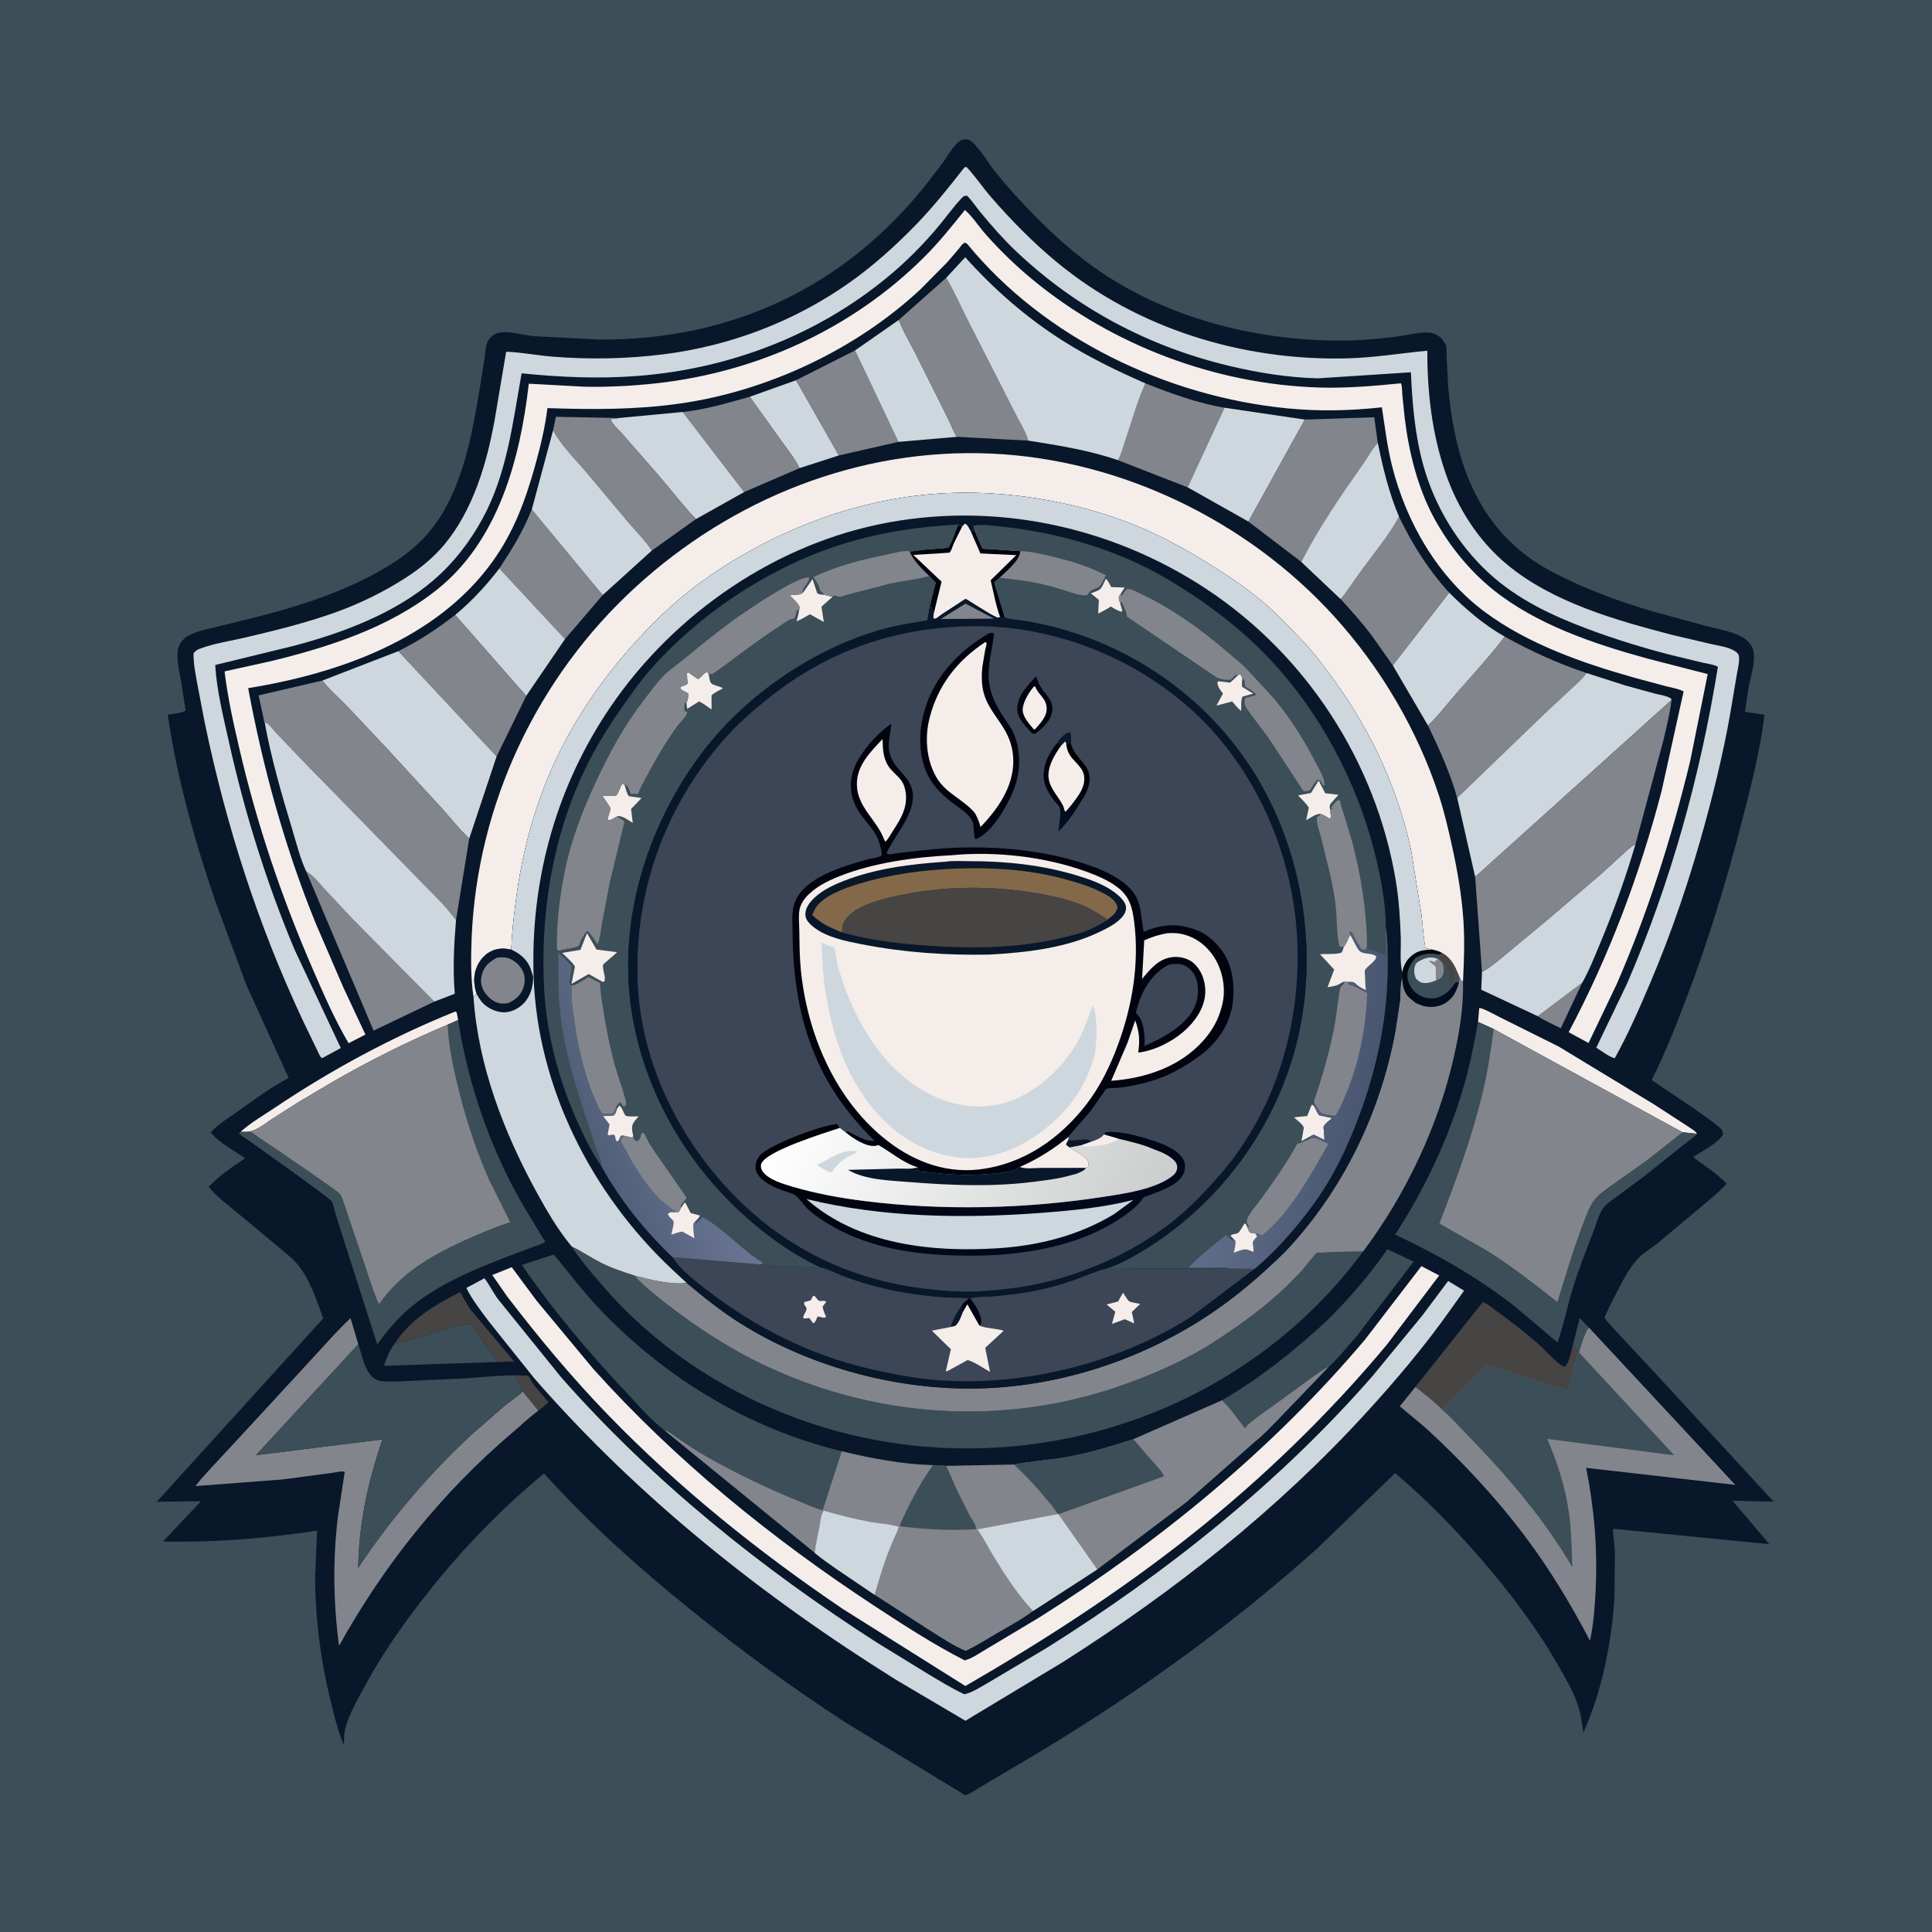 <svg version="1.1" xmlns="http://www.w3.org/2000/svg" style="display: block;" viewBox="0 0 2048 2048" width="1024" height="1024">
<defs>
	<linearGradient id="Gradient1" gradientUnits="userSpaceOnUse" x1="1497.14" y1="1011.27" x2="1528.37" y2="1064.54">
		<stop class="stop0" offset="0" stop-opacity="1" stop-color="rgb(3,7,9)"/>
		<stop class="stop1" offset="1" stop-opacity="1" stop-color="rgb(1,14,34)"/>
	</linearGradient>
	<linearGradient id="Gradient2" gradientUnits="userSpaceOnUse" x1="626.435" y1="1203.67" x2="737.612" y2="1161.28">
		<stop class="stop0" offset="0" stop-opacity="1" stop-color="rgb(82,95,121)"/>
		<stop class="stop1" offset="1" stop-opacity="1" stop-color="rgb(106,118,147)"/>
	</linearGradient>
	<linearGradient id="Gradient3" gradientUnits="userSpaceOnUse" x1="1445.9" y1="1192.67" x2="1292.82" y2="1166.64">
		<stop class="stop0" offset="0" stop-opacity="1" stop-color="rgb(72,86,112)"/>
		<stop class="stop1" offset="1" stop-opacity="1" stop-color="rgb(97,110,137)"/>
	</linearGradient>
	<linearGradient id="Gradient4" gradientUnits="userSpaceOnUse" x1="1151.84" y1="817.374" x2="1105.93" y2="847.129">
		<stop class="stop0" offset="0" stop-opacity="1" stop-color="rgb(0,0,0)"/>
		<stop class="stop1" offset="1" stop-opacity="1" stop-color="rgb(2,17,36)"/>
	</linearGradient>
	<linearGradient id="Gradient5" gradientUnits="userSpaceOnUse" x1="996.47" y1="1149.94" x2="1065.92" y2="1339.51">
		<stop class="stop0" offset="0" stop-opacity="1" stop-color="rgb(1,2,7)"/>
		<stop class="stop1" offset="1" stop-opacity="1" stop-color="rgb(1,9,30)"/>
	</linearGradient>
	<linearGradient id="Gradient6" gradientUnits="userSpaceOnUse" x1="1203.34" y1="1325.52" x2="850.259" y2="1147.29">
		<stop class="stop0" offset="0" stop-opacity="1" stop-color="rgb(202,205,204)"/>
		<stop class="stop1" offset="1" stop-opacity="1" stop-color="rgb(255,255,255)"/>
	</linearGradient>
</defs>
<path transform="translate(0,0)" fill="rgb(60,78,87)" d="M -0 -0 L 2048 0 L 2048 2048 L -0 2048 L -0 -0 z"/>
<path transform="translate(0,0)" fill="rgb(9,23,42)" d="M 259.979 1227.8 C 247.562 1219.53 233.331 1211.82 223.305 1200.67 C 230.554 1191.89 240.663 1186.24 249.854 1179.68 C 267.975 1166.75 286.29 1153.06 306.029 1142.7 L 261.383 1044.66 L 228.394 955.714 C 206.395 891.574 187.55 824.829 177.82 757.644 C 183.029 756.653 192.466 756.043 196.838 753.305 L 191.893 722 C 190.142 710.799 184.636 691.547 191.394 681.522 C 194.812 676.453 199.31 673.587 204.865 671.379 C 213.223 668.057 222.342 666.265 231.062 664.134 L 269.045 654.771 C 314.839 643.244 360.051 629.062 401.452 605.88 C 420.435 595.251 438.345 582.974 452.763 566.513 C 490.203 523.768 500.622 460.03 509.496 405.91 L 513.543 380.396 C 514.321 374.818 514.6 368.055 516.695 362.811 C 518.891 357.315 523.982 353.427 529.824 352.504 C 540.454 350.824 555.234 355.391 566.251 356.37 L 635.45 359.938 C 775.873 360.781 896.579 303.979 983.563 193.198 L 999.812 172.013 C 1004.41 165.739 1013.05 149.484 1021 147.99 C 1024.49 147.333 1027.27 147.71 1029.99 150.03 C 1039.06 157.763 1046.82 171.731 1054.39 181.238 C 1067.27 197.433 1081.1 212.655 1095.58 227.43 C 1117.15 249.44 1139.69 269.776 1165.19 287.197 C 1241.58 339.39 1338.15 362.656 1429.87 360.94 C 1447.34 360.613 1464.98 358.734 1482.31 356.559 C 1492.88 355.232 1505.77 351.479 1516.32 352.709 C 1520.27 353.17 1524.35 355.321 1527.27 357.974 C 1528.91 359.462 1529.81 361.21 1531.02 363 L 1532.11 364.498 C 1533.94 367.255 1533.34 374.66 1533.47 377.977 L 1535.21 411 C 1541.3 479.537 1560.9 545.702 1618.03 588.922 C 1632.38 599.777 1648.55 608.189 1664.8 615.805 C 1692.69 628.88 1721.89 639.265 1751.43 647.966 L 1808.37 663.553 C 1820.26 666.693 1834.95 668.994 1845.86 674.797 C 1850.44 677.23 1854.53 680.938 1857.03 685.5 C 1862.98 696.331 1855.68 717.257 1853.48 729.167 L 1849.76 754.456 L 1870.48 757.77 C 1865.77 796.32 1855.84 834.447 1846.13 872 C 1829.82 935.103 1810.53 998.266 1787.28 1059.16 C 1776.12 1088.41 1765 1116.86 1750.84 1144.84 C 1760.65 1152.05 1823.66 1192.43 1825.7 1198.5 C 1826.14 1199.78 1826.16 1201.17 1826.39 1202.5 C 1821.7 1211.91 1803.52 1220.35 1794.92 1226.55 C 1806.41 1235.72 1820.45 1243.95 1830.24 1254.86 C 1822.54 1263.46 1813.5 1270.5 1804.77 1278.02 L 1757.29 1317.7 C 1750.6 1323.11 1741.83 1328.13 1736.06 1334.41 C 1726.54 1344.75 1719.24 1359.17 1712.92 1371.66 C 1708.74 1379.9 1704.25 1388.13 1700.83 1396.72 C 1704.79 1402.65 1710.48 1408.19 1715.27 1413.49 L 1748.71 1449.29 L 1880.22 1591.84 L 1836.56 1590.8 L 1875.5 1636.86 L 1710.23 1620.61 C 1709.32 1622.81 1710.21 1626.04 1710.45 1628.4 L 1711.86 1646.24 L 1711.41 1692.71 C 1708.58 1740.36 1698.17 1792.97 1678.38 1836.64 C 1677.14 1826.12 1675.62 1815.71 1672.03 1805.69 C 1667.26 1792.38 1659.69 1779.4 1652.74 1767.11 C 1629.75 1726.5 1601.48 1689.24 1571.07 1653.97 C 1542.4 1620.73 1512.47 1589.82 1478.86 1561.59 L 1396.67 1641.11 C 1299.81 1727.95 1192.64 1804.13 1080.5 1869.94 L 1040 1893.86 C 1035.1 1896.73 1028.66 1901.63 1023.19 1903 L 897.953 1826.93 C 840.227 1789.61 784.407 1748.77 731.01 1705.51 C 675.839 1660.81 624.244 1614.71 576.734 1561.89 C 532.345 1598.49 492.428 1639.62 456.5 1684.52 C 429.497 1718.27 404.894 1753.11 384.533 1791.32 C 377.555 1804.42 366.372 1823.57 364.961 1838.5 L 364.427 1849.65 C 357.741 1833.4 353.752 1816.72 349.665 1799.7 C 339.482 1757.28 334.076 1714.37 334.075 1670.73 L 336.132 1622.5 C 281.555 1630.91 228.025 1635.07 172.781 1634.12 L 213.055 1591.37 L 166.134 1591.95 L 342.671 1397.51 C 336.541 1380.51 329.801 1360.79 319.637 1345.79 C 312.564 1335.35 301.575 1327.35 292.019 1319.31 L 252 1285.95 C 241.514 1277.2 229.781 1268.77 221.196 1258.08 C 231.882 1246.75 246.913 1236.29 259.979 1227.8 z"/>
<path transform="translate(0,0)" fill="rgb(60,78,87)" d="M 1667.44 1425.43 L 1674.53 1397.12 L 1684.26 1407.19 C 1679.37 1413.4 1676.26 1425.65 1673.83 1433.28 C 1671.35 1430.88 1669.45 1428.21 1667.44 1425.43 z"/>
<path transform="translate(0,0)" fill="rgb(71,68,68)" d="M 545.344 1457.94 L 560.113 1458.14 L 560.72 1459.37 C 565.81 1469.37 574.159 1477.83 581.412 1486.33 C 577.908 1489.57 574.544 1492.76 570.565 1495.43 L 554.076 1474.9 L 545.344 1457.94 z"/>
<path transform="translate(0,0)" fill="rgb(131,133,140)" d="M 1630.08 1077.21 L 1677.24 1041.66 L 1654.47 1090.03 C 1646.61 1085.89 1637.36 1082.15 1630.08 1077.21 z"/>
<path transform="translate(0,0)" fill="rgb(244,237,234)" d="M 255.011 1199.76 C 265.737 1190.12 279.456 1182.18 291.478 1174.12 C 351.52 1133.83 415.429 1099.35 482.5 1072.3 L 484.074 1073 L 485.635 1081.22 L 474.719 1086.05 C 431.444 1104.4 390.484 1124.79 349.868 1148.42 L 315.94 1168.58 L 288.722 1185.9 C 281.54 1190.63 271.97 1198.62 263.245 1199.61 L 263.155 1199.71 C 260.454 1200.02 257.724 1199.84 255.011 1199.76 z"/>
<path transform="translate(0,0)" fill="rgb(71,68,68)" d="M 418.056 1424.63 C 434.667 1398.95 460.907 1383.02 487.716 1369.74 L 498.298 1387.62 L 544.932 1443.13 L 527.26 1443.77 C 526.198 1439.41 521.129 1434.22 518.346 1430.48 C 511.873 1421.8 504.905 1412.73 499.597 1403.3 C 480.253 1404.85 458.558 1413.25 439.925 1418.94 C 432.82 1421.11 425.438 1423.68 418.056 1424.63 z"/>
<path transform="translate(0,0)" fill="rgb(244,237,234)" d="M 1566.79 1083.25 L 1568.05 1068.58 C 1571.3 1068.04 1586.69 1076.76 1590.47 1078.59 L 1652.28 1109.39 L 1752.77 1170.34 L 1792.23 1195.98 C 1794.43 1197.56 1797.87 1199.38 1798.83 1201.88 L 1783.52 1200.23 L 1583.31 1090.78 L 1566.79 1083.25 z"/>
<path transform="translate(0,0)" fill="rgb(60,78,87)" d="M 418.056 1424.63 C 425.438 1423.68 432.82 1421.11 439.925 1418.94 C 458.558 1413.25 480.253 1404.85 499.597 1403.3 C 504.905 1412.73 511.873 1421.8 518.346 1430.48 C 521.129 1434.22 526.198 1439.41 527.26 1443.77 L 407.026 1447.82 C 409.724 1439.57 412.949 1431.71 418.056 1424.63 z"/>
<path transform="translate(0,0)" fill="rgb(206,215,221)" d="M 794.799 420.58 L 843.865 403.044 L 889.236 482.764 L 847.543 496.236 C 842.507 486.014 834.753 476.419 828.128 467.129 L 794.799 420.58 z"/>
<path transform="translate(0,0)" fill="rgb(131,133,140)" d="M 723.645 436.712 C 747.581 434.337 771.699 427.049 794.799 420.58 L 828.128 467.129 C 834.753 476.419 842.507 486.014 847.543 496.236 L 788.841 521.601 L 723.645 436.712 z"/>
<path transform="translate(0,0)" fill="rgb(131,133,140)" d="M 906.379 371.467 L 952.37 468.41 L 889.236 482.764 L 843.865 403.044 L 906.379 371.467 z"/>
<path transform="translate(0,0)" fill="rgb(131,133,140)" d="M 324.561 923.666 C 332.92 928.686 337.568 935.342 344.02 942.355 L 374.426 974.847 L 460.346 1061.76 L 396.029 1092.5 L 324.561 923.666 z"/>
<path transform="translate(0,0)" fill="rgb(206,215,221)" d="M 952.803 339.116 C 957.198 350.963 963.937 362.035 969.685 373.276 L 994.694 423.232 L 1006.97 448 C 1009.16 452.665 1011.28 459.083 1014.44 463.04 L 952.37 468.41 L 906.379 371.467 L 952.803 339.116 z"/>
<path transform="translate(0,0)" fill="rgb(131,133,140)" d="M 529.339 602.593 C 542.933 581.89 554.535 563.192 563.731 540.015 L 638.893 630.786 L 598.919 677.427 L 529.339 602.593 z"/>
<path transform="translate(0,0)" fill="rgb(131,133,140)" d="M 1214.17 406.385 C 1241.35 417.113 1269.09 427.318 1298.01 432.207 L 1258.94 516.59 L 1185.16 487.837 C 1188.67 481.656 1190.53 473.71 1192.86 466.993 C 1199.82 446.934 1205.46 425.723 1214.17 406.385 z"/>
<path transform="translate(0,0)" fill="rgb(206,215,221)" d="M 529.339 602.593 L 598.919 677.427 L 557.817 737.683 L 482.487 651.858 C 500.147 637.264 515.368 620.71 529.339 602.593 z"/>
<path transform="translate(0,0)" fill="rgb(206,215,221)" d="M 655.549 443.149 L 723.645 436.712 L 788.841 521.601 L 737.735 550.247 C 723.851 535.897 711.694 519.608 698.612 504.5 L 660.299 460.609 C 656.48 456.208 649.257 449.806 647.072 444.5 L 655.549 443.149 z"/>
<path transform="translate(0,0)" fill="rgb(71,68,68)" d="M 1500.37 1470.19 L 1571.8 1380.28 C 1575.46 1380.93 1580.91 1385.81 1584 1388.02 C 1600.16 1399.57 1616.54 1412.13 1631.37 1425.37 C 1639.77 1432.87 1647.9 1443 1657.5 1448.78 L 1659.81 1447.82 C 1664.05 1441.72 1665.29 1432.52 1667.44 1425.43 C 1669.45 1428.21 1671.35 1430.88 1673.83 1433.28 L 1673.95 1433.77 L 1673.17 1435.14 C 1670.98 1439.19 1669.95 1444.46 1668.68 1448.9 L 1662.02 1474.22 L 1608.56 1457.49 C 1598.05 1454.09 1586.81 1449.63 1575.98 1447.64 L 1544.05 1478.36 C 1539.32 1483.01 1533.72 1490.24 1527.97 1493.39 C 1519.62 1484.89 1509.72 1477.55 1500.37 1470.19 z"/>
<path transform="translate(0,0)" fill="rgb(206,215,221)" d="M 1476.39 705.255 L 1536.17 628.224 C 1553.86 645.766 1573.26 662.669 1595.1 674.862 C 1579.04 696.006 1560.89 715.531 1543.42 735.5 C 1533.79 746.506 1524.46 759.171 1513.65 768.984 L 1476.39 705.255 z"/>
<path transform="translate(0,0)" fill="rgb(60,78,87)" d="M 1407.04 1399.53 C 1430.85 1375.76 1451.58 1351.88 1470.68 1324.22 L 1498.48 1337.41 L 1438.61 1415.83 C 1428.94 1426.5 1419.51 1439.05 1408.82 1448.59 C 1402.77 1451.32 1397.71 1455.34 1392.26 1459.06 L 1356.91 1484.82 C 1345.19 1493.46 1331.9 1501.9 1321.2 1511.68 L 1320.55 1513.88 L 1318.94 1513.03 L 1316.71 1510 L 1311.63 1503.5 C 1307.31 1496.97 1301.03 1489.84 1295.4 1484.34 C 1336.33 1460.53 1372.37 1431.6 1407.04 1399.53 z"/>
<path transform="translate(0,0)" fill="rgb(206,215,221)" d="M 1298.01 432.207 L 1383.17 444.774 L 1323.36 552.881 L 1258.94 516.59 L 1298.01 432.207 z"/>
<path transform="translate(0,0)" fill="rgb(131,133,140)" d="M 1482.97 547.737 C 1497.42 577.441 1513.87 603.742 1536.17 628.224 L 1476.39 705.255 L 1453.48 672.818 C 1443.3 659.456 1432.19 647.108 1420.84 634.739 C 1423.9 632.345 1426.22 628.436 1428.5 625.273 L 1441.25 607.229 C 1454.98 588.03 1471.81 568.405 1482.97 547.737 z"/>
<path transform="translate(0,0)" fill="rgb(131,133,140)" d="M 586.306 456.118 L 589.28 441.819 L 655.549 443.149 L 647.072 444.5 C 649.257 449.806 656.48 456.208 660.299 460.609 L 698.612 504.5 C 711.694 519.608 723.851 535.897 737.735 550.247 L 690.975 583.615 C 683.459 572.395 673.33 562.322 664.594 551.983 L 619.403 498.092 C 608.056 485.088 594.376 471.361 586.306 456.118 z"/>
<path transform="translate(0,0)" fill="rgb(131,133,140)" d="M 422.191 690.275 C 444.045 679.487 463.249 666.769 482.487 651.858 L 557.817 737.683 L 526.413 801.894 L 422.191 690.275 z"/>
<path transform="translate(0,0)" fill="rgb(206,215,221)" d="M 586.306 456.118 C 594.376 471.361 608.056 485.088 619.403 498.092 L 664.594 551.983 C 673.33 562.322 683.459 572.395 690.975 583.615 L 638.893 630.786 L 563.731 540.015 L 586.306 456.118 z"/>
<path transform="translate(0,0)" fill="rgb(131,133,140)" d="M 952.803 339.116 L 1003.08 294.479 C 1012.43 310.644 1019.93 328.097 1028.55 344.693 L 1077.14 440 C 1081.17 448.268 1087.8 458.299 1090.01 467.089 L 1014.44 463.04 C 1011.28 459.083 1009.16 452.665 1006.97 448 L 994.694 423.232 L 969.685 373.276 C 963.937 362.035 957.198 350.963 952.803 339.116 z"/>
<path transform="translate(0,0)" fill="rgb(206,215,221)" d="M 1570.98 1030.11 C 1577.23 1027.44 1583.61 1021.74 1589.06 1017.6 L 1641.01 974.5 L 1697.56 926.168 L 1717.75 907.747 C 1722.83 903.077 1727.6 898.147 1733.69 894.791 C 1723.3 930.233 1710.86 964.912 1696.63 998.989 C 1690.69 1013.2 1684.87 1028.25 1677.24 1041.66 L 1630.08 1077.21 L 1570.21 1049.14 L 1570.98 1030.11 z"/>
<path transform="translate(0,0)" fill="rgb(131,133,140)" d="M 1595.1 674.862 C 1622.99 690.357 1651.49 703.417 1681.84 713.456 C 1676.86 720.212 1670.53 725.562 1664.42 731.25 L 1638.06 755.826 L 1544.68 845.82 C 1537.39 819.681 1525.55 793.333 1513.65 768.984 C 1524.46 759.171 1533.79 746.506 1543.42 735.5 C 1560.89 715.531 1579.04 696.006 1595.1 674.862 z"/>
<path transform="translate(0,0)" fill="rgb(60,78,87)" d="M 485.635 1081.22 C 494.778 1140.35 513.537 1198.7 540.6 1252.1 C 551.804 1274.2 565.056 1295.29 577.99 1316.4 C 574.618 1318.85 569.398 1320.23 565.466 1321.7 L 540.296 1331.1 C 503.484 1345.35 464.071 1361.18 433.737 1387.11 C 420.86 1398.11 409.74 1411.4 399.889 1425.13 L 363.298 1310.99 L 355.458 1285.96 C 354.39 1282.38 353.528 1276.88 351.849 1273.75 C 349.611 1269.57 262.778 1208.45 252.992 1201.5 C 253.649 1200.92 254.299 1200.27 255.011 1199.76 C 257.724 1199.84 260.454 1200.02 263.155 1199.71 L 266.5 1200.04 C 275.387 1207.05 285.215 1212.96 294.584 1219.3 L 333.649 1246.24 L 353.65 1260.32 C 357.128 1262.96 360.986 1265.28 362.525 1269.57 L 389.832 1350.42 C 393.566 1361.11 396.858 1372.4 401.671 1382.63 C 424.678 1350.1 455.27 1332 490.769 1315.69 C 507.163 1308.16 523.769 1301.23 540.88 1295.49 L 518.07 1249.59 C 503.509 1216.47 492.21 1181.01 484.032 1145.8 C 479.492 1126.25 475.292 1106.15 474.719 1086.05 L 485.635 1081.22 z"/>
<path transform="translate(0,0)" fill="rgb(60,78,87)" d="M 1566.79 1083.25 L 1583.31 1090.78 C 1580.38 1112.29 1577.27 1133.87 1572.32 1155.03 C 1560.89 1203.95 1543.76 1250.25 1525.68 1296.99 L 1577.31 1326.49 C 1603.46 1342.88 1626.72 1361.47 1650.95 1380.35 C 1659.48 1352.97 1667.29 1325.82 1677.59 1299 C 1680.87 1290.44 1684.9 1278.3 1690.74 1271.24 C 1695.43 1265.57 1702.9 1260.61 1708.83 1256.28 L 1746.29 1229.71 L 1783.52 1200.23 L 1798.83 1201.88 C 1796.74 1205.07 1790.38 1208.95 1787.23 1211.6 L 1742.18 1247.44 L 1712.5 1269.44 C 1708.11 1272.76 1702.24 1276.53 1699.12 1281.11 C 1694.48 1287.96 1691.99 1297.98 1688.99 1305.77 C 1681.38 1325.5 1673.41 1345.36 1667.29 1365.6 C 1661.5 1384.71 1657.52 1404.14 1651.1 1423.12 L 1604.08 1383.5 C 1565.45 1353.7 1523.08 1329.33 1478.93 1308.75 C 1510.43 1260.03 1535.61 1207 1551.76 1151.17 C 1558.31 1128.55 1562.58 1106.36 1566.79 1083.25 z"/>
<path transform="translate(0,0)" fill="rgb(206,215,221)" d="M 422.191 690.275 L 526.413 801.894 L 497.374 888.99 C 486.459 878.435 476.699 866.057 466.491 854.761 L 408.13 791.286 L 366.824 747.5 C 358.596 739.058 348.788 730.772 341.727 721.416 L 422.191 690.275 z"/>
<path transform="translate(0,0)" fill="rgb(131,133,140)" d="M 1383.17 444.774 L 1456.75 442.308 L 1460.56 469.9 C 1465.95 496.241 1472.35 522.95 1482.97 547.737 C 1471.81 568.405 1454.98 588.03 1441.25 607.229 L 1428.5 625.273 C 1426.22 628.436 1423.9 632.345 1420.84 634.739 L 1379.57 595.729 L 1323.36 552.881 L 1383.17 444.774 z"/>
<path transform="translate(0,0)" fill="rgb(206,215,221)" d="M 1379.57 595.729 C 1398.25 559.025 1422.61 523.738 1446.3 490.102 C 1450.86 483.619 1454.96 475.403 1460.56 469.9 C 1465.95 496.241 1472.35 522.95 1482.97 547.737 C 1471.81 568.405 1454.98 588.03 1441.25 607.229 L 1428.5 625.273 C 1426.22 628.436 1423.9 632.345 1420.84 634.739 L 1379.57 595.729 z"/>
<path transform="translate(0,0)" fill="rgb(206,215,221)" d="M 1003.08 294.479 L 1023.19 272.699 C 1053.54 306.581 1087.85 336.589 1126.28 360.995 C 1154.16 378.7 1183.97 393.147 1214.17 406.385 C 1205.46 425.723 1199.82 446.934 1192.86 466.993 C 1190.53 473.71 1188.67 481.656 1185.16 487.837 C 1154.57 477.254 1121.89 472.113 1090.01 467.089 C 1087.8 458.299 1081.17 448.268 1077.14 440 L 1028.55 344.693 C 1019.93 328.097 1012.43 310.644 1003.08 294.479 z"/>
<path transform="translate(0,0)" fill="rgb(206,215,221)" d="M 1681.84 713.456 L 1722.76 726.585 L 1754.54 735.331 C 1759.54 736.625 1767.39 737.579 1771.39 740.573 L 1771.87 742.009 L 1563.74 929.529 L 1544.68 845.82 L 1638.06 755.826 L 1664.42 731.25 C 1670.53 725.562 1676.86 720.212 1681.84 713.456 z"/>
<path transform="translate(0,0)" fill="rgb(131,133,140)" d="M 280.566 765.856 C 279.821 765.15 279.151 760.348 278.89 759.198 L 274.131 737.131 L 341.727 721.416 C 348.788 730.772 358.596 739.058 366.824 747.5 L 408.13 791.286 L 466.491 854.761 C 476.699 866.057 486.459 878.435 497.374 888.99 L 483.411 975.238 C 478.404 969.221 473.936 963.106 468.537 957.384 L 317.723 803.185 L 291.958 776.076 C 289.6 773.548 286.074 768.499 283.273 766.713 C 282.475 766.204 281.468 766.141 280.566 765.856 z"/>
<path transform="translate(0,0)" fill="rgb(60,78,87)" d="M 704.431 1516.34 C 689.562 1504.84 676.59 1489.59 663.741 1475.91 C 623.527 1433.08 586.457 1389.31 553.138 1340.87 L 587.07 1329.89 C 602.883 1348.78 617.726 1368.68 634.658 1386.59 C 704.17 1460.1 793.625 1514.63 892.26 1538.34 L 872.02 1600.82 C 864.036 1598.88 855.602 1594.74 847.932 1591.66 C 814.536 1578.26 781.394 1562.27 750.039 1544.64 C 738.441 1538.11 727.516 1530.57 716.463 1523.19 C 712.893 1520.8 708.803 1516.48 704.431 1516.34 z"/>
<path transform="translate(0,0)" fill="rgb(206,215,221)" d="M 280.566 765.856 C 281.468 766.141 282.475 766.204 283.273 766.713 C 286.074 768.499 289.6 773.548 291.958 776.076 L 317.723 803.185 L 468.537 957.384 C 473.936 963.106 478.404 969.221 483.411 975.238 C 481.224 1001.12 479.87 1027.47 482.094 1053.39 L 460.346 1061.76 L 374.426 974.847 L 344.02 942.355 C 337.568 935.342 332.92 928.686 324.561 923.666 C 318.072 909.687 314.182 893.711 309.715 878.929 C 298.483 841.761 287.53 804.075 280.566 765.856 z"/>
<path transform="translate(0,0)" fill="rgb(131,133,140)" d="M 1320.55 1513.88 L 1321.2 1511.68 C 1331.9 1501.9 1345.19 1493.46 1356.91 1484.82 L 1392.26 1459.06 C 1397.71 1455.34 1402.77 1451.32 1408.82 1448.59 L 1354.95 1504.71 C 1347.17 1512.47 1339.21 1521.38 1330.51 1528.08 L 1257.47 1592.48 L 1163.21 1663.61 L 1122.06 1605.13 L 1121.24 1605 C 1118.01 1599.21 1112.94 1593.71 1108.75 1588.55 C 1098.14 1575.5 1087.08 1563.95 1074.79 1552.48 C 1092.55 1549.06 1111 1547.95 1128.92 1544.88 C 1153.68 1540.63 1177.58 1533.35 1201.41 1525.6 L 1295.4 1484.34 C 1301.03 1489.84 1307.31 1496.97 1311.63 1503.5 L 1316.71 1510 L 1318.94 1513.03 L 1320.55 1513.88 z"/>
<path transform="translate(0,0)" fill="rgb(60,78,87)" d="M 1074.79 1552.48 C 1092.55 1549.06 1111 1547.95 1128.92 1544.88 C 1153.68 1540.63 1177.58 1533.35 1201.41 1525.6 L 1220.44 1547.62 C 1224.99 1552.7 1231.08 1558.77 1234.07 1564.88 L 1122.06 1605.13 L 1121.24 1605 C 1118.01 1599.21 1112.94 1593.71 1108.75 1588.55 C 1098.14 1575.5 1087.08 1563.95 1074.79 1552.48 z"/>
<path transform="translate(0,0)" fill="rgb(131,133,140)" d="M 1771.87 742.009 C 1770.22 756.324 1766.45 770.947 1763.23 785 L 1733.69 894.791 C 1727.6 898.147 1722.83 903.077 1717.75 907.747 L 1697.56 926.168 L 1641.01 974.5 L 1589.06 1017.6 C 1583.61 1021.74 1577.23 1027.44 1570.98 1030.11 L 1563.74 929.529 L 1771.87 742.009 z"/>
<path transform="translate(0,0)" fill="rgb(131,133,140)" d="M 570.565 1495.43 C 560.809 1502.59 551.651 1511.44 542.392 1519.31 C 468.108 1582.45 406.631 1659.55 359.367 1744.71 C 353.346 1698.57 352.683 1654.03 358.18 1607.72 L 365.452 1560.18 C 362.711 1559.07 354.691 1560.97 351.387 1561.39 L 298.812 1568.36 L 207.248 1575.31 C 214.163 1565.91 222.983 1557.21 230.827 1548.57 L 280.607 1494.73 L 335.423 1435.23 C 347.231 1422.42 358.801 1409.16 371.585 1397.31 L 379.827 1424.98 L 271.324 1542.56 L 405.429 1525.78 C 390.281 1569.68 380.296 1615.36 379.72 1661.96 C 413.917 1610.46 455.005 1562.24 500.412 1520.26 L 535.486 1489.71 C 541.306 1484.98 549.045 1480.33 554.076 1474.9 L 570.565 1495.43 z"/>
<path transform="translate(0,0)" fill="rgb(60,78,87)" d="M 379.827 1424.98 C 383.805 1436.41 387.218 1457.45 399.089 1462.59 C 405.972 1465.57 417.601 1464.3 425.129 1464.25 L 495.5 1460.97 C 512.096 1459.76 528.684 1457.99 545.344 1457.94 L 554.076 1474.9 C 549.045 1480.33 541.306 1484.98 535.486 1489.71 L 500.412 1520.26 C 455.005 1562.24 413.917 1610.46 379.72 1661.96 C 380.296 1615.36 390.281 1569.68 405.429 1525.78 L 271.324 1542.56 L 379.827 1424.98 z"/>
<path transform="translate(0,0)" fill="rgb(244,237,234)" d="M 1506.75 1342.16 L 1525.6 1352.05 L 1470.19 1425.36 C 1408.48 1499.25 1338.48 1567.01 1263.09 1626.87 C 1187.59 1686.82 1106.72 1739.04 1023.34 1787.27 L 893.645 1705.71 C 804.46 1645.43 719.197 1576.96 644.27 1499.55 C 606.13 1460.14 570.964 1417.86 537.643 1374.33 L 521.817 1351.57 L 542.484 1343.28 L 568.683 1378.63 L 628.792 1450.98 C 715.947 1548.09 818.504 1631.21 927.456 1702.68 C 958.315 1722.92 989.749 1743.29 1022.65 1760.08 C 1030.55 1758.07 1038.73 1752.02 1045.81 1747.96 L 1101 1714.99 C 1229.25 1634.34 1349.11 1535.96 1447.04 1419.93 L 1506.75 1342.16 z"/>
<path transform="translate(0,0)" fill="rgb(206,215,221)" d="M 513.515 1354.98 C 518.763 1361.8 522.63 1370.01 527.806 1377.04 L 595.277 1460.5 C 692.101 1570.17 807.183 1662.77 930.115 1741.56 L 983.622 1774.4 C 996.237 1781.9 1008.95 1789.78 1022.25 1796 C 1031.05 1794.13 1040.92 1787.4 1048.73 1783.04 L 1109.3 1747.01 C 1236.21 1667.47 1356.14 1571.71 1454.9 1458.73 L 1507.59 1394.66 L 1535.1 1357.91 L 1551.97 1368.2 L 1537.04 1389.09 C 1510.12 1427.15 1479.29 1463.64 1447.85 1497.98 C 1353.53 1601.01 1244.87 1686.68 1127.27 1761.5 L 1023.39 1824.09 L 950.273 1780.93 C 808.339 1692.37 676.36 1587.42 566.315 1461 L 518.5 1401.23 C 509.971 1389.75 500.756 1378.12 494.346 1365.31 L 513.515 1354.98 z"/>
<path transform="translate(0,0)" fill="rgb(60,78,87)" d="M 606.073 1321.35 L 607.008 1321.79 C 616.959 1326.58 626.168 1332.92 636 1338.01 C 647.812 1344.12 660.31 1348.08 672.879 1352.28 C 677.916 1358.77 685.16 1364.79 691.5 1370.05 C 725.294 1398.07 764.193 1424.48 803.589 1443.93 C 922.102 1502.43 1059.11 1512.87 1184.38 1470.21 C 1221.46 1457.58 1259.32 1440.88 1292 1419.18 C 1316.94 1402.63 1342.62 1384.04 1364.14 1363.21 L 1378.7 1348.46 C 1381.2 1345.7 1394.25 1328.75 1396.12 1328.05 C 1397.12 1327.68 1400.64 1327.97 1401.89 1327.94 L 1414.22 1327.16 L 1444.95 1326.61 C 1406.11 1379.27 1358.58 1422.59 1303 1457.01 C 1184.63 1530.32 1038.79 1553.45 903.263 1521.19 C 800.521 1496.73 704.147 1440.28 635.711 1359.37 C 625.391 1347.17 614.472 1334.98 606.073 1321.35 z"/>
<path transform="translate(0,0)" fill="rgb(131,133,140)" d="M 1583.31 1090.78 L 1783.52 1200.23 L 1746.29 1229.71 L 1708.83 1256.28 C 1702.9 1260.61 1695.43 1265.57 1690.74 1271.24 C 1684.9 1278.3 1680.87 1290.44 1677.59 1299 C 1667.29 1325.82 1659.48 1352.97 1650.95 1380.35 C 1626.72 1361.47 1603.46 1342.88 1577.31 1326.49 L 1525.68 1296.99 C 1543.76 1250.25 1560.89 1203.95 1572.32 1155.03 C 1577.27 1133.87 1580.38 1112.29 1583.31 1090.78 z"/>
<path transform="translate(0,0)" fill="rgb(131,133,140)" d="M 263.155 1199.71 L 263.245 1199.61 C 271.97 1198.62 281.54 1190.63 288.722 1185.9 L 315.94 1168.58 L 349.868 1148.42 C 390.484 1124.79 431.444 1104.4 474.719 1086.05 C 475.292 1106.15 479.492 1126.25 484.032 1145.8 C 492.21 1181.01 503.509 1216.47 518.07 1249.59 L 540.88 1295.49 C 523.769 1301.23 507.163 1308.16 490.769 1315.69 C 455.27 1332 424.678 1350.1 401.671 1382.63 C 396.858 1372.4 393.566 1361.11 389.832 1350.42 L 362.525 1269.57 C 360.986 1265.28 357.128 1262.96 353.65 1260.32 L 333.649 1246.24 L 294.584 1219.3 C 285.215 1212.96 275.387 1207.05 266.5 1200.04 L 263.155 1199.71 z"/>
<path transform="translate(0,0)" fill="rgb(131,133,140)" d="M 1673.83 1433.28 C 1676.26 1425.65 1679.37 1413.4 1684.26 1407.19 L 1839.5 1574.04 L 1681.39 1556 C 1689.89 1598.72 1693.55 1641.4 1691.48 1684.94 C 1690.62 1702.95 1689.23 1721.62 1685.48 1739.27 C 1665.46 1701.12 1643.36 1664.33 1617.5 1629.78 C 1585.96 1587.65 1549.44 1548.52 1510.61 1513.08 L 1483.83 1490.74 L 1500.37 1470.19 C 1509.72 1477.55 1519.62 1484.89 1527.97 1493.39 C 1533.72 1490.24 1539.32 1483.01 1544.05 1478.36 L 1575.98 1447.64 C 1586.81 1449.63 1598.05 1454.09 1608.56 1457.49 L 1662.02 1474.22 L 1668.68 1448.9 C 1669.95 1444.46 1670.98 1439.19 1673.17 1435.14 L 1673.95 1433.77 L 1673.83 1433.28 z"/>
<path transform="translate(0,0)" fill="rgb(60,78,87)" d="M 1673.95 1433.77 L 1774.8 1542.68 L 1640.16 1525.3 C 1650.95 1550.62 1659.32 1576.4 1663.17 1603.75 C 1665.86 1622.81 1666.07 1642.2 1666.79 1661.42 C 1636.69 1609.97 1597.45 1564.24 1555.96 1521.66 C 1546.92 1512.39 1537.81 1501.95 1527.9 1493.68 L 1527.97 1493.39 C 1533.72 1490.24 1539.32 1483.01 1544.05 1478.36 L 1575.98 1447.64 C 1586.81 1449.63 1598.05 1454.09 1608.56 1457.49 L 1662.02 1474.22 L 1668.68 1448.9 C 1669.95 1444.46 1670.98 1439.19 1673.17 1435.14 L 1673.95 1433.77 z"/>
<path transform="translate(0,0)" fill="rgb(131,133,140)" d="M 1490.47 1019.85 C 1491.25 1018.43 1492.1 1017.24 1493.22 1016.06 C 1501.07 1007.72 1507.79 1006.8 1518.61 1006.58 C 1522.33 1007.48 1525.65 1008.2 1528.94 1010.21 C 1535.49 1013.64 1540.04 1019.94 1543.2 1026.47 L 1547.48 1036.32 L 1549.03 1039.49 L 1550.88 1039.8 C 1551.44 1067.87 1547.26 1093.38 1541.09 1120.67 C 1524.51 1193.94 1490.07 1266.52 1444.95 1326.61 L 1414.22 1327.16 L 1401.89 1327.94 C 1400.64 1327.97 1397.12 1327.68 1396.12 1328.05 C 1394.25 1328.75 1381.2 1345.7 1378.7 1348.46 L 1364.14 1363.21 C 1342.62 1384.04 1316.94 1402.63 1292 1419.18 C 1259.32 1440.88 1221.46 1457.58 1184.38 1470.21 C 1059.11 1512.87 922.102 1502.43 803.589 1443.93 C 764.193 1424.48 725.294 1398.07 691.5 1370.05 C 685.16 1364.79 677.916 1358.77 672.879 1352.28 C 689.082 1356.35 711.117 1362.26 727.815 1359.9 C 746.318 1375.33 764.579 1390.07 785.062 1402.92 C 854.934 1446.74 941.562 1471.21 1024 1471.92 C 1114.71 1472.69 1206.03 1443.92 1281.39 1393.89 C 1310.78 1374.38 1337.24 1351.48 1362.35 1326.83 C 1423.06 1262.59 1463.24 1179.94 1479.13 1093.19 L 1484.07 1060.66 C 1484.83 1054.11 1483.65 1042.32 1486.58 1037.07 C 1486.4 1034.74 1487.06 1032.9 1486.42 1030.55 C 1487.27 1026.48 1488.26 1023.4 1490.47 1019.85 z"/>
<path transform="translate(0,0)" fill="rgb(60,78,87)" d="M 1490.47 1019.85 C 1491.25 1018.43 1492.1 1017.24 1493.22 1016.06 C 1501.07 1007.72 1507.79 1006.8 1518.61 1006.58 C 1522.33 1007.48 1525.65 1008.2 1528.94 1010.21 C 1535.49 1013.64 1540.04 1019.94 1543.2 1026.47 L 1547.48 1036.32 L 1546.58 1041.08 C 1543.91 1051.08 1540.24 1058.8 1530.69 1064.05 C 1524.02 1067.71 1514.48 1068.25 1507.27 1065.82 L 1501.01 1063.32 L 1500.13 1062.65 L 1498.67 1061.5 L 1493.67 1057.33 C 1488.15 1051.87 1486.83 1044.45 1486.58 1037.07 C 1486.4 1034.74 1487.06 1032.9 1486.42 1030.55 C 1487.27 1026.48 1488.26 1023.4 1490.47 1019.85 z"/>
<path transform="translate(0,0)" fill="rgb(71,68,68)" d="M 1528.94 1010.21 C 1535.49 1013.64 1540.04 1019.94 1543.2 1026.47 C 1540.98 1029.74 1541.57 1032.23 1541.23 1036 C 1540.87 1040.04 1540.19 1043.52 1537 1046.22 L 1536.11 1045.5 C 1536.41 1044.31 1536.67 1043.23 1536.76 1042 C 1537.36 1033.55 1535.93 1026.52 1530.39 1019.88 C 1529.59 1018.92 1528.92 1018.17 1528.3 1017.07 C 1527.31 1015.3 1526.14 1013.69 1524.96 1012.03 L 1528.94 1010.21 z"/>
<path transform="translate(0,0)" fill="rgb(206,215,221)" d="M 1522.15 1039.14 C 1518.7 1040.67 1515.62 1041.91 1511.8 1042.06 C 1506.62 1042.28 1504.65 1040.89 1501.03 1037.5 C 1499.02 1032.66 1498.32 1028.12 1500.26 1023 C 1501.26 1020.34 1504.07 1018.91 1506.5 1017.76 C 1512.94 1014.71 1517.32 1013.99 1524.03 1016.41 L 1526.94 1019.04 C 1529.69 1021.57 1530.09 1024.43 1530.04 1028 C 1530.01 1030.18 1529.68 1033.46 1528.21 1035.23 C 1526.95 1036.74 1523.96 1038.34 1522.15 1039.14 z"/>
<path transform="translate(0,0)" fill="rgb(131,133,140)" d="M 1524.03 1016.41 L 1526.94 1019.04 C 1529.69 1021.57 1530.09 1024.43 1530.04 1028 C 1530.01 1030.18 1529.68 1033.46 1528.21 1035.23 C 1526.95 1036.74 1523.96 1038.34 1522.15 1039.14 L 1521.9 1024.79 L 1514.5 1018.64 C 1516.38 1018.38 1517.1 1018.44 1518.96 1019.14 L 1520.5 1019.79 L 1524.03 1016.41 z"/>
<path transform="translate(0,0)" fill="url(#Gradient1)" d="M 1490.47 1019.85 C 1491.25 1018.43 1492.1 1017.24 1493.22 1016.06 C 1501.07 1007.72 1507.79 1006.8 1518.61 1006.58 C 1522.33 1007.48 1525.65 1008.2 1528.94 1010.21 L 1524.96 1012.03 C 1516.22 1009.77 1508.51 1010.82 1500.6 1015.26 C 1495.3 1021.92 1491 1027.84 1492.04 1036.86 C 1492.75 1042.99 1497.38 1050.25 1502.5 1053.66 C 1508.62 1057.74 1515.9 1059.53 1523.15 1057.71 C 1531.63 1055.58 1538.32 1048.65 1542.76 1041.5 L 1546.58 1041.08 C 1543.91 1051.08 1540.24 1058.8 1530.69 1064.05 C 1524.02 1067.71 1514.48 1068.25 1507.27 1065.82 L 1501.01 1063.32 L 1500.13 1062.65 L 1498.67 1061.5 L 1493.67 1057.33 C 1488.15 1051.87 1486.83 1044.45 1486.58 1037.07 C 1486.4 1034.74 1487.06 1032.9 1486.42 1030.55 C 1487.27 1026.48 1488.26 1023.4 1490.47 1019.85 z"/>
<path transform="translate(0,0)" fill="rgb(131,133,140)" d="M 704.431 1516.34 C 708.803 1516.48 712.893 1520.8 716.463 1523.19 C 727.516 1530.57 738.441 1538.11 750.039 1544.64 C 781.394 1562.27 814.536 1578.26 847.932 1591.66 C 855.602 1594.74 864.036 1598.88 872.02 1600.82 L 892.26 1538.34 C 923.55 1545.98 956.653 1552.24 988.897 1553.1 L 1002.9 1553.89 L 1074.79 1552.48 C 1087.08 1563.95 1098.14 1575.5 1108.75 1588.55 C 1112.94 1593.71 1118.01 1599.21 1121.24 1605 L 1122.06 1605.13 L 1163.21 1663.61 L 1095.09 1707.68 C 1083.54 1716.41 1069.81 1723.73 1057.28 1731.05 C 1046.26 1737.48 1035.22 1744.69 1023.62 1749.98 C 1011.37 1744.95 999.035 1736.65 987.796 1729.67 L 927.053 1690.49 L 887.301 1663.6 C 879.326 1657.9 871.105 1652.49 863.674 1646.07 L 704.431 1516.34 z"/>
<path transform="translate(0,0)" fill="rgb(60,78,87)" d="M 988.897 1553.1 L 1002.9 1553.89 C 1007.18 1561.87 1010.23 1570.61 1014.11 1578.82 L 1027.74 1606.19 C 1029.85 1610.11 1035.26 1616.87 1034.83 1621.06 C 1009.74 1622.47 985.783 1621.65 960.827 1618.7 L 954.5 1618.1 L 953.84 1616.5 C 963.942 1594.17 974.676 1573.15 988.897 1553.1 z"/>
<path transform="translate(0,0)" fill="rgb(206,215,221)" d="M 873.252 1601.38 C 889.671 1606.28 906.56 1610.45 923.42 1613.5 C 932.708 1615.17 943.839 1615.49 952.652 1618.5 L 951.077 1623.27 C 940.917 1644.25 933.536 1668.14 927.053 1690.49 L 887.301 1663.6 C 879.326 1657.9 871.105 1652.49 863.674 1646.07 C 864.609 1636.71 867.007 1627.5 868.748 1618.25 C 869.779 1612.77 869.937 1605.92 873.252 1601.38 z"/>
<path transform="translate(0,0)" fill="rgb(206,215,221)" d="M 1121.24 1605 L 1122.06 1605.13 L 1163.21 1663.61 L 1095.09 1707.68 C 1078.49 1690.13 1064.2 1667.82 1051.79 1647.19 C 1046.69 1638.73 1042.07 1629.07 1036.05 1621.28 L 1121.24 1605 z"/>
<path transform="translate(0,0)" fill="rgb(206,215,221)" d="M 1022.29 177.5 L 1024.49 176.973 C 1033.75 186.652 1041.23 198.108 1050.01 208.263 C 1071.34 232.925 1095.12 257.122 1120.27 277.895 C 1205.86 348.585 1317.07 382.504 1427.38 379.897 C 1456.29 379.213 1484.32 374.495 1513.02 371.761 C 1512.89 415.253 1517.91 459.157 1531.99 500.5 C 1544.82 538.189 1566.68 572.763 1597.49 598.369 C 1645.93 638.635 1712.74 657.433 1772.69 673.046 L 1814.18 682.774 C 1821.56 684.467 1830.67 685.6 1837.36 689.206 C 1839.97 690.609 1842.78 692.381 1843.29 695.5 C 1844.19 700.948 1842.33 708.173 1841.35 713.542 L 1836.79 740.534 C 1829.78 784.928 1819.45 828.61 1807.63 871.945 C 1791.86 929.796 1772.96 986.275 1749.5 1041.47 C 1738.02 1068.5 1725.97 1096.14 1711.7 1121.82 C 1705.59 1120.29 1697.64 1113.96 1692.13 1110.57 L 1724.84 1042.47 C 1771.19 935.111 1802.41 822.203 1821.05 706.859 C 1816.81 704.356 1809.94 703.615 1805.01 702.468 L 1771.95 694.483 C 1741.59 686.702 1711.59 677.478 1682.24 666.444 C 1645.06 652.464 1608.69 635.305 1579.08 608.26 C 1545.77 577.843 1521.03 537.1 1508.91 493.711 C 1499.89 461.4 1497.02 428.033 1495.64 394.644 L 1396.83 401.064 C 1365.09 400.205 1333.27 395.113 1302.43 387.708 C 1216.74 367.134 1140.06 326.281 1076.21 265.505 C 1063.13 253.051 1050.99 239.101 1039.47 225.176 C 1034.85 219.591 1030.91 213.467 1025.88 208.242 L 1025.15 207.5 C 1021.62 207.386 1020.86 208.442 1018.5 210.988 C 1009.75 220.418 1002.07 231.33 993.741 241.202 C 977.413 260.555 959.532 278.407 939.943 294.474 C 864.648 356.229 771.943 391.231 675 398.592 C 633.929 401.71 593.814 399.835 552.92 395.751 C 543.574 448.012 537.432 502.184 511.625 549.559 C 498.05 574.479 480.778 596.877 459.152 615.374 C 417.929 650.631 361.953 671.44 310.056 684.955 L 228.113 704.924 C 229.796 732.347 236.882 760.494 242.865 787.318 C 259.619 862.44 282.391 935.278 312.099 1006.33 L 361.273 1110.99 L 341.449 1121.69 L 340.446 1120.98 C 338.504 1118.88 336.828 1114.26 335.47 1111.64 L 320.88 1081.49 C 273.221 979.789 239.603 874.877 216.797 764.933 L 208.705 722.552 C 206.993 712.675 204.908 702.562 205.186 692.5 C 207.227 689.793 209.232 688.619 212.415 687.441 C 227.526 681.849 244.971 679.346 260.713 675.634 C 292.694 668.094 324.813 660.161 355.773 649.075 C 381.824 639.748 407.44 627.091 430.688 612.074 C 445.355 602.601 459.639 590.942 470.851 577.5 C 501.603 540.63 516.071 490.985 524.473 444.5 L 536.554 372.836 C 553.154 373.502 570.039 376.84 586.685 378.144 C 625.214 381.16 664.654 380.423 703 375.622 C 773.97 366.737 842.017 340.86 900.5 299.579 C 925.448 281.969 949.591 260.246 970.851 238.323 C 989.293 219.304 1006.02 198.375 1022.29 177.5 z"/>
<path transform="translate(0,0)" fill="rgb(244,237,234)" d="M 1022.86 222.553 C 1031.24 229.96 1037.53 240.084 1044.95 248.467 C 1060.11 265.607 1077.24 282.146 1094.92 296.689 C 1179.51 366.303 1288.49 407.298 1398 410.77 C 1427.23 411.697 1456.07 409.17 1485.11 406.303 C 1486.46 410.037 1486.25 415.16 1486.59 419.202 L 1489.03 443 C 1493.55 479.761 1502.91 517.781 1520.87 550.416 C 1536.3 578.459 1557.82 605.104 1582.88 625.198 C 1628.91 662.108 1689.52 682.491 1745.85 697.986 L 1810.23 714.556 L 1791.73 806.506 C 1772.14 887.453 1747.03 967.059 1713.66 1043.45 L 1683.92 1105.65 L 1662.86 1094.18 C 1705.83 1013.16 1738.29 927.112 1761.4 838.322 L 1784.7 732.923 C 1779.54 730.141 1772.16 729.012 1766.48 727.549 L 1732.85 718.518 C 1678.01 703.028 1620.83 683.212 1574.6 649.167 C 1524.21 612.062 1490.51 553.495 1475.54 493.5 C 1470.43 473.028 1468.05 452.533 1464.81 431.759 C 1431.14 435.483 1398.15 436.186 1364.4 432.862 C 1236.79 420.296 1107.09 358.485 1025.3 258.57 L 1023 257.191 C 1020.2 258.016 1018.43 261.206 1016.65 263.412 L 1004.22 277.894 L 975.815 306.611 C 906.999 370.788 812.898 414.873 719.819 427.905 C 673.235 434.427 627.18 434.221 580.304 432.616 C 577.778 453.406 572.662 474.244 567.022 494.398 C 556.758 531.069 544.346 564.437 521.908 595.555 C 462.905 677.38 359.165 713.961 263.072 729.462 C 278.812 814.33 302.141 899.03 334.764 979.018 L 364.16 1047.17 L 387.364 1096.66 L 369.541 1105.86 C 354.432 1080.23 342.321 1052.22 330.526 1024.93 C 298.208 950.142 272.612 874.441 254.085 795.075 C 247.644 767.486 241.398 739.863 238.044 711.7 L 286.563 701.01 C 348.554 685.951 412.687 665.363 463.275 625.02 C 528.423 573.067 551.504 486.045 560.546 406.733 L 619.031 409.921 C 644.794 410.449 670.962 409.106 696.562 406.229 C 802.875 394.279 903.371 348.469 979.467 272.748 C 995.238 257.055 1008.96 239.864 1022.86 222.553 z"/>
<path transform="translate(0,0)" fill="rgb(244,237,234)" d="M 501.977 1057.3 C 498.888 1036.45 499.107 1015.02 499.967 994 C 505.745 852.756 569.41 718.054 673.314 622.735 C 776.148 528.397 911.032 474.475 1051.25 480.845 C 1188.1 487.062 1322.23 552.097 1414.15 653.258 C 1463.65 707.742 1502.53 773.715 1525.47 843.699 C 1531.14 861.019 1535.19 878.826 1539.15 896.601 C 1545.04 923.09 1549.62 949.766 1551.35 976.875 C 1552.68 997.858 1551.89 1018.83 1550.88 1039.8 L 1549.03 1039.49 L 1547.48 1036.32 L 1543.2 1026.47 C 1540.04 1019.94 1535.49 1013.64 1528.94 1010.21 C 1525.65 1008.2 1522.33 1007.48 1518.61 1006.58 C 1515.87 1005.64 1512.79 1006.31 1510.8 1004.31 L 1510.38 1001 C 1508.49 990.943 1508.14 980.222 1506.83 970 L 1495.91 902 C 1482.15 836.871 1453.43 775.225 1414.45 721.457 C 1404.06 707.118 1393.41 692.715 1381.22 679.842 C 1367.74 665.607 1353.59 650.687 1338.63 638.019 C 1322.03 623.957 1303.73 611.663 1285.36 600.072 C 1260.89 584.631 1235.49 570.422 1208.83 559.114 C 1154.96 536.27 1092.29 523.751 1033.98 522.406 C 954.116 520.564 877.627 540.759 807.088 577.525 C 768.853 597.454 732.793 621.925 701.588 651.864 C 658.156 693.536 619.978 742.903 593.233 797 C 568.618 846.787 553.809 900.09 546.816 955 C 544.607 972.35 542.495 989.13 542.049 1006.66 C 532.965 1004.76 524.774 1005.08 516.816 1010.6 C 509.518 1015.65 504.329 1024.77 503.121 1033.56 C 502.18 1040.41 503.146 1047.36 505.412 1053.84 L 504.229 1054.77 L 503.367 1055.08 L 501.977 1057.3 z"/>
<path transform="translate(0,0)" fill="rgb(9,23,42)" d="M 542.049 1006.66 C 542.495 989.13 544.607 972.35 546.816 955 C 553.809 900.09 568.618 846.787 593.233 797 C 619.978 742.903 658.156 693.536 701.588 651.864 C 732.793 621.925 768.853 597.454 807.088 577.525 C 877.627 540.759 954.116 520.564 1033.98 522.406 C 1092.29 523.751 1154.96 536.27 1208.83 559.114 C 1235.49 570.422 1260.89 584.631 1285.36 600.072 C 1303.73 611.663 1322.03 623.957 1338.63 638.019 C 1353.59 650.687 1367.74 665.607 1381.22 679.842 C 1393.41 692.715 1404.06 707.118 1414.45 721.457 C 1453.43 775.225 1482.15 836.871 1495.91 902 L 1506.83 970 C 1508.14 980.222 1508.49 990.943 1510.38 1001 L 1510.8 1004.31 C 1512.79 1006.31 1515.87 1005.64 1518.61 1006.58 C 1507.79 1006.8 1501.07 1007.72 1493.22 1016.06 C 1492.1 1017.24 1491.25 1018.43 1490.47 1019.85 C 1488.26 1023.4 1487.27 1026.48 1486.42 1030.55 C 1487.06 1032.9 1486.4 1034.74 1486.58 1037.07 C 1483.65 1042.32 1484.83 1054.11 1484.07 1060.66 L 1479.13 1093.19 C 1463.24 1179.94 1423.06 1262.59 1362.35 1326.83 C 1337.24 1351.48 1310.78 1374.38 1281.39 1393.89 C 1206.03 1443.92 1114.71 1472.69 1024 1471.92 C 941.562 1471.21 854.934 1446.74 785.062 1402.92 C 764.579 1390.07 746.318 1375.33 727.815 1359.9 C 711.117 1362.26 689.082 1356.35 672.879 1352.28 C 660.31 1348.08 647.812 1344.12 636 1338.01 C 626.168 1332.92 616.959 1326.58 607.008 1321.79 L 606.073 1321.35 C 591.613 1304.2 579.262 1282.86 568.5 1263.18 C 534.165 1200.39 506.804 1129.34 501.977 1057.3 L 503.367 1055.08 L 504.229 1054.77 L 505.412 1053.84 C 503.146 1047.36 502.18 1040.41 503.121 1033.56 C 504.329 1024.77 509.518 1015.65 516.816 1010.6 C 524.774 1005.08 532.965 1004.76 542.049 1006.66 z"/>
<path transform="translate(0,0)" fill="rgb(60,70,87)" d="M 712.907 1332.59 L 806.262 1340.37 C 820.306 1342.78 835.793 1343.01 850.057 1343.45 C 856.383 1343.64 863.27 1344.44 869.515 1343.34 L 870.842 1343.62 C 878.432 1345.38 887.007 1349.99 894.42 1352.8 C 908.017 1357.96 922.168 1362.25 936.326 1365.58 C 957.322 1370.53 979.064 1373.47 1000.56 1375.17 C 1009.23 1375.86 1018.61 1375.11 1027.13 1376.41 L 1028.35 1376.33 C 1035.29 1374.38 1044.61 1374.8 1051.93 1374.15 C 1066.9 1372.83 1081.84 1371.27 1096.59 1368.33 C 1111.06 1365.45 1125.43 1361.49 1139.33 1356.52 C 1150.17 1352.65 1161.21 1347.64 1172.31 1344.71 L 1173.2 1344.48 C 1176.05 1346.03 1179.37 1345.11 1182.5 1345.03 L 1204.39 1344.83 L 1301.75 1344.57 L 1329.97 1345.02 L 1262.25 1396.1 C 1186.91 1443.98 1090.16 1468.61 1001.12 1463.55 C 974.22 1462.02 947.7 1456.97 921.5 1450.91 C 857.947 1436.21 800.339 1406.84 748.862 1367.11 C 736.498 1357.57 721.171 1345.94 712.907 1332.59 z"/>
<path transform="translate(0,0)" fill="rgb(9,23,42)" d="M 1007.89 1406.67 C 1009.81 1398.72 1015.43 1389.47 1020.14 1382.77 C 1019.91 1385.68 1018.96 1388.6 1020.65 1391.03 C 1019.04 1395.12 1016.02 1404.09 1011.87 1405.8 L 1007.89 1406.67 z"/>
<path transform="translate(0,0)" fill="rgb(1,4,14)" d="M 1020.14 1382.77 C 1022.26 1380 1024.23 1378.36 1027.13 1376.41 L 1028.35 1376.33 C 1032.99 1381.63 1041.2 1394.79 1040.12 1402 C 1039.93 1403.28 1039.82 1403.4 1039.4 1404.44 L 1038.01 1404.95 L 1025.41 1382.72 L 1020.65 1391.03 C 1018.96 1388.6 1019.91 1385.68 1020.14 1382.77 z"/>
<path transform="translate(0,0)" fill="rgb(244,237,234)" d="M 861.988 1373.5 C 865.128 1373.97 865.664 1377.61 868.115 1378.76 C 870.638 1379.94 873.08 1377.79 875.805 1380 L 872.082 1385 C 872.372 1388.78 874.286 1392.51 875.69 1396 C 873.519 1397.89 869.67 1395.64 866.69 1395.63 L 864.5 1400.28 L 863.216 1402.25 L 861.836 1402.5 L 857.969 1397.18 L 853.363 1397.54 L 852 1397.73 C 849.976 1394.63 855.485 1390.52 854.886 1387 C 854.368 1383.96 851.801 1384.2 852.5 1380.31 L 858.175 1378.73 L 859.349 1378.5 L 861.988 1373.5 z"/>
<path transform="translate(0,0)" fill="rgb(244,237,234)" d="M 1190.45 1370.36 C 1192.46 1372.79 1194.56 1377.45 1196.79 1379.3 C 1198.29 1380.55 1206.27 1381.63 1208.6 1382.21 L 1199.79 1390.74 L 1202.34 1402.91 L 1192.33 1398.42 L 1178.71 1403.42 L 1182.25 1390.48 L 1173.04 1382.79 L 1185.17 1379.66 L 1190.45 1370.36 z"/>
<path transform="translate(0,0)" fill="rgb(244,237,234)" d="M 1020.65 1391.03 L 1025.41 1382.72 L 1038.01 1404.95 L 1038.92 1405.45 C 1043.84 1407.64 1051.69 1408.01 1057.06 1409.09 C 1059 1409.48 1062.17 1409.64 1063.69 1410.9 L 1044.36 1428.76 L 1049.51 1454.23 C 1042.13 1450.25 1033.61 1444 1025.77 1441.67 L 1008.09 1451.38 C 1006.42 1452.25 1004.43 1453.78 1002.55 1453.62 L 1007.99 1430.3 L 987.823 1410.56 L 1007.89 1406.67 L 1011.87 1405.8 C 1016.02 1404.09 1019.04 1395.12 1020.65 1391.03 z"/>
<path transform="translate(0,0)" fill="rgb(206,215,221)" d="M 542.049 1006.66 C 542.495 989.13 544.607 972.35 546.816 955 C 553.809 900.09 568.618 846.787 593.233 797 C 619.978 742.903 658.156 693.536 701.588 651.864 C 732.793 621.925 768.853 597.454 807.088 577.525 C 877.627 540.759 954.116 520.564 1033.98 522.406 C 1092.29 523.751 1154.96 536.27 1208.83 559.114 C 1235.49 570.422 1260.89 584.631 1285.36 600.072 C 1303.73 611.663 1322.03 623.957 1338.63 638.019 C 1353.59 650.687 1367.74 665.607 1381.22 679.842 C 1393.41 692.715 1404.06 707.118 1414.45 721.457 C 1453.43 775.225 1482.15 836.871 1495.91 902 L 1506.83 970 C 1508.14 980.222 1508.49 990.943 1510.38 1001 L 1510.8 1004.31 C 1512.79 1006.31 1515.87 1005.64 1518.61 1006.58 C 1507.79 1006.8 1501.07 1007.72 1493.22 1016.06 C 1492.1 1017.24 1491.25 1018.43 1490.47 1019.85 C 1488.26 1023.4 1487.27 1026.48 1486.42 1030.55 L 1486.2 1029.66 C 1483.69 1018.39 1485.25 1005.04 1484.87 993.433 C 1484.21 973.481 1482.8 952.537 1479.48 932.845 C 1458.32 807.489 1384.73 694.161 1278.5 624.159 C 1176.32 556.828 1050.91 530.703 930.96 555.978 C 813.158 580.8 706.561 657.439 641.375 758 C 587.695 840.812 562.408 936.34 565.654 1034.73 C 569.525 1152.76 627.392 1265.99 712.832 1345.98 L 727.815 1359.9 C 711.117 1362.26 689.082 1356.35 672.879 1352.28 C 660.31 1348.08 647.812 1344.12 636 1338.01 C 626.168 1332.92 616.959 1326.58 607.008 1321.79 L 606.073 1321.35 C 591.613 1304.2 579.262 1282.86 568.5 1263.18 C 534.165 1200.39 506.804 1129.34 501.977 1057.3 L 503.367 1055.08 L 504.229 1054.77 L 505.412 1053.84 C 503.146 1047.36 502.18 1040.41 503.121 1033.56 C 504.329 1024.77 509.518 1015.65 516.816 1010.6 C 524.774 1005.08 532.965 1004.76 542.049 1006.66 z"/>
<path transform="translate(0,0)" fill="rgb(9,23,42)" d="M 505.412 1053.84 C 503.146 1047.36 502.18 1040.41 503.121 1033.56 C 504.329 1024.77 509.518 1015.65 516.816 1010.6 C 524.774 1005.08 532.965 1004.76 542.049 1006.66 C 550.973 1010.66 558.423 1016.71 562.16 1026 L 565.164 1035.09 C 565.209 1045.56 562.49 1056.12 554.96 1063.76 C 549.417 1069.39 541.757 1073.21 533.746 1073.08 C 525.956 1072.95 517.162 1068.85 511.754 1063.24 C 509.103 1060.5 507.186 1057.2 505.412 1053.84 z"/>
<path transform="translate(0,0)" fill="rgb(131,133,140)" d="M 527.128 1015.07 C 530.853 1014.77 534.782 1014.43 538.395 1015.59 C 545.285 1017.8 551.304 1023.18 554.36 1029.75 C 556.936 1035.29 556.702 1042.21 554.534 1047.84 C 551.46 1055.83 546.048 1060.03 538.453 1063.4 C 534.732 1063.99 531.144 1064.12 527.5 1062.96 C 521.447 1061.03 515.406 1055.34 512.5 1049.73 C 509.441 1043.83 509.215 1038 511.2 1031.75 C 513.808 1023.52 519.751 1018.9 527.128 1015.07 z"/>
<path transform="translate(0,0)" fill="rgb(60,78,87)" d="M 637.414 1235.97 C 627.908 1222.55 621.018 1208.47 614.143 1193.61 C 593.602 1149.21 579.475 1098.39 576.856 1049.46 C 572.558 969.159 585.178 888.581 620.057 815.617 C 631.081 792.557 644.435 771.086 659.027 750.133 C 669.617 734.927 680.303 719.884 692.741 706.102 C 746.155 646.914 820.513 598.736 896.751 575.607 C 935.203 563.942 975.744 558.045 1015.82 556.056 C 1012.05 563.555 1009.68 574.165 1005.09 580.719 L 977.773 582.83 C 973.796 583.258 967.946 584.751 964.083 584.279 C 968.373 594.814 977.092 602.738 985.038 610.596 L 991.797 617.66 L 986.469 638.577 L 983.064 657.739 C 964.425 660.64 946.046 663.662 927.972 669.235 C 856.38 691.313 786.314 740.63 741.766 801.161 C 685.155 878.083 654.8 976.862 669.621 1072.27 C 684.796 1169.97 742.057 1257.15 821.586 1314.86 C 836.551 1325.72 852.776 1335.48 869.515 1343.34 C 863.27 1344.44 856.383 1343.64 850.057 1343.45 C 835.793 1343.01 820.306 1342.78 806.262 1340.37 L 712.907 1332.59 C 683.327 1304.26 657.254 1271.92 637.414 1235.97 z"/>
<path transform="translate(0,0)" fill="rgb(244,237,234)" d="M 644.768 865.579 C 645.204 864.062 647.407 858.255 647.044 857 C 646.135 853.852 640.662 847.216 638.764 843.741 C 641.095 843.56 651.947 844.04 653.112 843.222 C 656.078 841.14 657.062 833.493 660.206 830.392 L 662.341 832.854 C 663.499 836.564 664.321 840.885 666.623 844.021 L 680.105 845.973 L 668.953 857.552 L 670.767 872.33 C 666.517 869.729 659.851 864.675 654.837 865.048 C 651.493 866.6 648.225 869.576 644.57 869.395 L 644.768 865.579 z"/>
<path transform="translate(0,0)" fill="rgb(244,237,234)" d="M 851.163 628.486 L 861.304 613.9 L 866.258 628.794 C 868.675 630.416 871.382 630.334 874.193 630.561 L 882.445 632.747 L 870.787 643.099 L 873.291 659.289 L 858.569 651.127 C 853.906 653.794 849.314 656.617 844.33 658.644 C 845.471 654.511 846.801 650.423 847.144 646.134 L 847.876 644.379 C 847.011 640.078 840.219 634.288 837.099 630.907 C 841.677 630.559 847.405 631.121 851.163 628.486 z"/>
<path transform="translate(0,0)" fill="rgb(244,237,234)" d="M 727.601 744.938 C 729.452 742.438 729.406 738.859 729.839 735.775 C 728.817 734.448 729.396 734.931 727.729 734.056 C 725.156 732.707 722.837 731.903 721.049 729.5 L 721.966 727.9 C 724.658 727.049 727.055 726.466 729.184 724.5 C 728.4 720.813 728.327 717.259 728.237 713.5 L 729.5 712.766 L 739.899 719.944 C 743.7 718.03 745.489 713.639 749.5 712.318 L 751.361 714.85 C 751.984 718.167 751.935 723.353 755 725.126 C 758.489 727.145 762.947 727.305 766.329 729.703 C 762.37 731.909 757.543 733.967 754.236 737.04 L 754.301 752.11 C 750.004 749.034 745.83 745.899 741.098 743.515 L 728.5 751.37 L 727.601 744.938 z"/>
<path transform="translate(0,0)" fill="rgb(244,237,234)" d="M 639.163 1040.98 L 623.997 1032.52 L 605.825 1042.96 L 609.468 1024.58 C 606.322 1019.39 600.283 1014.49 595.962 1010.13 L 615.28 1006.86 L 622.253 989.195 L 632.3 1006.55 L 654.06 1009.37 C 651.945 1011.92 639.496 1021.7 639.215 1022.83 C 638.593 1025.31 640.797 1033.45 641.26 1036.38 L 640.763 1040.22 L 639.163 1040.98 z"/>
<path transform="translate(0,0)" fill="rgb(131,133,140)" d="M 874.193 630.561 C 873.218 629.415 872.422 628.653 871.167 627.781 C 869.468 626.599 869.606 625.986 868.952 624.005 C 868.036 621.232 867.129 618.972 865.497 616.517 L 862.339 611.719 C 886.905 599.772 914.517 593.131 941.151 587.621 C 948.309 586.141 956.787 583.408 964.083 584.279 C 968.373 594.814 977.092 602.738 985.038 610.596 C 971.38 614.3 956.539 615.898 942.631 618.799 L 898.025 630.454 C 895.112 631.245 890.758 633.413 888.185 632.21 C 886.365 631.359 885.474 631.384 883.538 631.529 L 882.445 632.747 L 874.193 630.561 z"/>
<path transform="translate(0,0)" fill="rgb(131,133,140)" d="M 605.48 1045.03 C 608.352 1044.52 610.849 1043.83 613.277 1042.17 L 619.521 1038.43 L 623.67 1035.76 L 636.039 1042.1 C 636.392 1052.24 638.209 1062.19 639.759 1072.19 C 642.817 1091.95 646.873 1111.85 652.27 1131.11 C 653.828 1136.66 664.213 1166.62 663.743 1170 C 663.577 1171.2 662.268 1172.47 661.5 1173.35 L 657.5 1168.51 C 655.031 1169.33 654.495 1170.94 653.385 1173.17 L 652.447 1175.09 C 651.742 1177.19 650.765 1178.69 649.51 1180.5 L 638.025 1180.61 C 619.379 1146.6 610.838 1102.8 606.409 1064.46 C 605.72 1058.49 606.468 1052.41 605.688 1046.51 L 605.48 1045.03 z"/>
<path transform="translate(0,0)" fill="url(#Gradient2)" d="M 637.414 1235.97 C 637.696 1229.43 633.795 1223.86 631.926 1217.66 C 622.283 1185.68 610.181 1154.13 602.399 1121.66 C 597.475 1101.11 593.831 1079.57 592.525 1058.47 C 591.529 1042.39 591.963 1026.08 591.979 1009.97 L 602.542 1020.53 C 603.06 1021.05 605.293 1023.01 605.5 1023.49 C 605.972 1024.58 605.508 1029.58 605.51 1031 L 604.529 1032.5 L 604.51 1036.5 C 604.158 1037.8 603.545 1038.12 603.506 1039.62 C 603.427 1042.65 603.378 1042.8 605.48 1045.03 L 605.688 1046.51 C 606.468 1052.41 605.72 1058.49 606.409 1064.46 C 610.838 1102.8 619.379 1146.6 638.025 1180.61 L 649.51 1180.5 C 650.765 1178.69 651.742 1177.19 652.447 1175.09 L 654.123 1175.43 L 656.5 1171.97 C 660.085 1174.16 661.017 1181.47 663.611 1182.91 C 665.395 1183.9 674.385 1183.34 676.948 1183.44 C 673.128 1188.01 669.453 1190.84 670.013 1197.2 C 670.23 1199.67 670.657 1201.97 671.294 1204.36 C 671.518 1207.1 671.713 1207.24 673.5 1209.37 L 675.868 1209.76 C 677.044 1208.59 678.481 1207.73 678.829 1206.08 C 679.271 1203.98 679.488 1202.34 680.967 1200.69 C 681.521 1200.96 682.141 1201.12 682.63 1201.5 C 683.218 1201.95 684.462 1205.09 684.858 1205.85 C 686.842 1209.66 688.902 1213.36 691.242 1216.96 L 727.703 1269.5 C 725.604 1274.07 721.058 1275 721.57 1281.15 L 725.5 1275.09 L 726.791 1275.5 L 732.138 1285.92 L 741.931 1288.5 C 740.824 1291.27 738.738 1292.9 736.659 1294.98 L 738.005 1296.78 L 744.842 1290.15 C 767.973 1303.07 785.748 1324.64 808.339 1338.5 L 807.993 1339.64 L 806.262 1340.37 L 712.907 1332.59 C 683.327 1304.26 657.254 1271.92 637.414 1235.97 z"/>
<path transform="translate(0,0)" fill="rgb(244,237,234)" d="M 721.57 1281.15 L 725.5 1275.09 L 726.791 1275.5 L 732.138 1285.92 L 741.931 1288.5 C 740.824 1291.27 738.738 1292.9 736.659 1294.98 L 735.009 1297 C 734.545 1302.24 735.417 1307.43 736.04 1312.64 L 723.306 1305.5 C 719.378 1306.05 715.394 1307.62 711.6 1308.79 C 712.107 1306.48 714.745 1296.62 714.012 1294.8 C 712.714 1291.58 708.783 1290.86 708.063 1286.5 L 711.163 1284.97 C 714.166 1285.2 716.751 1285.37 719.736 1284.74 L 721.57 1281.15 z"/>
<path transform="translate(0,0)" fill="rgb(244,237,234)" d="M 654.123 1175.43 L 656.5 1171.97 C 660.085 1174.16 661.017 1181.47 663.611 1182.91 C 665.395 1183.9 674.385 1183.34 676.948 1183.44 C 673.128 1188.01 669.453 1190.84 670.013 1197.2 C 670.23 1199.67 670.657 1201.97 671.294 1204.36 L 670 1205.81 L 662.163 1204.03 C 655.482 1201.84 658.531 1207.83 654 1210.09 C 652.907 1208.68 652.57 1207.64 652.264 1205.92 C 651.807 1203.33 652.451 1204.46 650.5 1202.69 L 645 1203.47 L 644.174 1202.5 L 646.177 1192 L 639.394 1183.11 L 650 1182.82 C 653.051 1180.58 653.001 1178.96 654.123 1175.43 z"/>
<path transform="translate(0,0)" fill="rgb(131,133,140)" d="M 671.294 1204.36 C 671.518 1207.1 671.713 1207.24 673.5 1209.37 L 675.868 1209.76 C 677.044 1208.59 678.481 1207.73 678.829 1206.08 C 679.271 1203.98 679.488 1202.34 680.967 1200.69 C 681.521 1200.96 682.141 1201.12 682.63 1201.5 C 683.218 1201.95 684.462 1205.09 684.858 1205.85 C 686.842 1209.66 688.902 1213.36 691.242 1216.96 L 727.703 1269.5 C 725.604 1274.07 721.058 1275 721.57 1281.15 L 719.736 1284.74 C 716.751 1285.37 714.166 1285.2 711.163 1284.97 L 715.995 1283.99 L 715.995 1283.01 L 713.5 1282.51 C 708.739 1278.11 703.468 1275.05 698.815 1270.3 C 688.148 1259.4 678.217 1244.97 670.462 1231.85 C 666.618 1225.35 663.377 1218.16 659.296 1211.87 C 658.183 1210.15 658.496 1209.5 658.49 1207.5 L 662.163 1204.03 L 670 1205.81 L 671.294 1204.36 z"/>
<path transform="translate(0,0)" fill="rgb(131,133,140)" d="M 610.837 1003.9 L 606.5 1004.62 C 604.656 1005.23 604.861 1005.55 602.631 1005.57 L 601 1005.52 L 599.51 1006.5 C 597.93 1006.43 596.926 1006.28 595.474 1007 L 594.51 1007.5 C 592.769 1007.94 591.901 1007.5 590.41 1006.67 C 589.889 979.622 592.85 954.196 597.894 927.65 C 604.446 893.17 617.239 859.627 632.08 828 C 646.494 797.281 661.792 768.952 682.628 742.09 C 689.386 733.377 696.129 723.712 703.941 715.932 C 710.425 709.474 718.421 704.218 725.484 698.37 C 747.652 680.014 770.009 661.956 793.973 645.953 C 804.589 638.863 847.866 610.181 857.715 612.129 C 857.451 615.903 855.713 617.939 853.51 621 C 852.68 622.153 852.098 622.631 851.734 624.036 L 851.51 625 L 850.574 626.477 L 851.163 628.486 C 847.405 631.121 841.677 630.559 837.099 630.907 C 840.219 634.288 847.011 640.078 847.876 644.379 L 847.144 646.134 L 844.708 647.133 C 843.832 649.637 844.209 648.229 843.803 650.463 C 843.454 652.388 842.782 653.885 842 655.654 L 840.489 655.819 C 835.633 656.53 828.99 662.066 824.771 664.771 C 800.43 680.375 778.142 698.466 754.5 715.013 L 752.573 713.932 L 751.361 714.85 L 749.5 712.318 C 745.489 713.639 743.7 718.03 739.899 719.944 L 729.5 712.766 L 728.237 713.5 C 728.327 717.259 728.4 720.813 729.184 724.5 C 727.055 726.466 724.658 727.049 721.966 727.9 L 721.049 729.5 C 722.837 731.903 725.156 732.707 727.729 734.056 C 729.396 734.931 728.817 734.448 729.839 735.775 C 729.406 738.859 729.452 742.438 727.601 744.938 L 726.469 744.571 C 724.931 747.067 725.504 750.652 725.535 753.5 L 726.449 753.903 L 728.594 755.006 C 727.308 759.586 723.257 763.19 720.272 766.797 C 716.635 771.193 713.465 775.98 710.288 780.712 C 701.452 793.876 693.619 807.496 686.214 821.5 C 682.761 828.032 678.911 834.499 676.49 841.5 L 668.49 841.5 C 667.279 837.842 666.389 834.707 663.57 831.932 L 662.341 832.854 L 660.206 830.392 C 657.062 833.493 656.078 841.14 653.112 843.222 C 651.947 844.04 641.095 843.56 638.764 843.741 C 640.662 847.216 646.135 853.852 647.044 857 C 647.407 858.255 645.204 864.062 644.768 865.579 L 644.57 869.395 C 648.225 869.576 651.493 866.6 654.837 865.048 C 656.099 867.309 655.483 866.943 658.005 867.995 C 659.938 868.802 660.838 869.715 661.833 871.5 L 646.39 935.207 L 637.943 979.531 C 636.74 986.125 636.202 994.977 633.414 1001 C 629.937 995.835 626.971 990.981 622.5 986.51 C 618.979 990.432 615.253 996.85 614.005 1002 C 612.957 1002.7 612.001 1003.41 610.837 1003.9 z"/>
<path transform="translate(0,0)" fill="rgb(60,78,87)" d="M 1020.02 557.985 L 1023 555.054 C 1026.33 556.725 1027.3 560.741 1029.28 563.691 C 1030.79 562.164 1030.49 562.25 1032.84 561.793 L 1031.5 557.387 C 1040.03 555.167 1054.5 557.467 1063.27 558.4 C 1122.21 564.669 1184.39 582.804 1235.67 612.824 C 1276.63 636.801 1315.72 666.167 1348.14 700.917 C 1399.02 755.451 1437.66 828.061 1456.22 900.078 C 1462.96 926.238 1469.15 956.628 1469.06 983.72 C 1471.09 996.145 1470.91 1009.49 1470.95 1022.06 C 1471.16 1078.44 1459.44 1133.28 1439.5 1185.85 C 1427.34 1217.92 1413.13 1247.63 1393 1275.53 C 1375.2 1300.2 1353.26 1325.35 1329.97 1345.02 L 1301.75 1344.57 L 1204.39 1344.83 L 1182.5 1345.03 C 1179.37 1345.11 1176.05 1346.03 1173.2 1344.48 C 1187.15 1340.13 1201.13 1332.22 1213.53 1324.59 C 1294.48 1274.75 1354.27 1192.68 1375.82 1100.02 C 1397.75 1005.76 1380.22 899.982 1328.74 818.106 C 1282.83 745.091 1209.85 691.075 1126.99 667.402 C 1114.6 663.861 1102.16 660.907 1089.44 658.761 C 1081.65 657.446 1073.52 656.978 1065.84 655.237 L 1064.86 653.103 L 1063.5 655.51 L 1061.49 655.555 L 1060.09 653.858 C 1059.52 654.2 1059.02 654.686 1058.39 654.885 C 1056.16 655.586 1032.16 640.006 1028.93 638.065 C 1028.45 637.778 1024.08 634.943 1023.8 634.978 C 1022.58 635.133 1019.16 637.729 1017.93 638.481 L 998.352 651.23 C 996.661 652.373 993.311 655.324 991.5 655.875 C 990.757 656.101 989.967 655.625 989.2 655.5 L 989.693 650.836 C 988.708 649.416 988.936 649.067 988.434 647.5 C 987.419 644.33 986.813 641.95 986.469 638.577 L 991.797 617.66 L 985.038 610.596 C 977.092 602.738 968.373 594.814 964.083 584.279 C 967.946 584.751 973.796 583.258 977.773 582.83 L 1005.09 580.719 C 1009.68 574.165 1012.05 563.555 1015.82 556.056 L 1020.02 557.985 z"/>
<path transform="translate(0,0)" fill="rgb(244,237,234)" d="M 1187.27 638.888 L 1189.6 647.19 L 1188.78 648.598 C 1185.07 647.196 1181.82 645.663 1178.46 643.556 L 1177.47 642.924 C 1173.16 645.906 1168.81 648.142 1164.1 650.376 L 1164.84 635.936 L 1156.4 628.944 C 1158.81 627.91 1164.08 626.379 1165.88 624.765 C 1168.57 622.341 1170.63 616.883 1172.23 613.598 C 1174.36 614.963 1176.58 620.044 1177.96 622.34 L 1192.21 622.83 L 1188.15 629.07 C 1186.26 631.882 1185.45 632.354 1186.26 635.995 L 1187.27 638.888 z"/>
<path transform="translate(0,0)" fill="rgb(244,237,234)" d="M 1389.84 1204.03 L 1379.61 1209.64 L 1382.11 1195.48 C 1381.59 1192.26 1374.18 1186.79 1371.65 1184.44 L 1385.7 1183 L 1390.25 1171.5 L 1391.5 1171.11 L 1393.81 1173.97 L 1394.17 1174.83 C 1395.31 1177.52 1396.55 1179.78 1398.17 1182.2 L 1412.15 1185.22 C 1409.53 1187.56 1402.82 1191.9 1402.95 1195.5 L 1403.4 1198.53 L 1404 1208.35 L 1392.51 1202.76 L 1389.84 1204.03 z"/>
<path transform="translate(0,0)" fill="rgb(244,237,234)" d="M 1312.15 716.006 L 1314.73 714.5 C 1315.55 715.911 1316.16 717.257 1316.74 718.782 L 1316.9 718.757 C 1316.76 721.892 1316.16 725.082 1316.8 728.16 L 1328.59 735.237 L 1317.16 738.424 C 1315.2 742.15 1315.87 749.455 1315.69 753.738 C 1312.02 750.745 1309.17 747.14 1306.14 743.53 L 1289.52 747.981 L 1296.41 735.168 C 1294.12 732.324 1291.78 729.375 1290.89 725.772 C 1290.27 723.236 1290.14 724.335 1291.5 722.129 L 1304.02 723.643 L 1312.15 716.006 z"/>
<path transform="translate(0,0)" fill="rgb(244,237,234)" d="M 1400.29 862.927 C 1395.99 861.812 1388.57 867.263 1384.57 869.476 L 1387.42 856.215 C 1384.35 851.316 1379.98 847.305 1375.98 843.159 L 1389.69 840.638 L 1397.85 827.401 L 1404.77 840.855 L 1418.83 842.527 L 1410.81 851.5 C 1409.06 854.105 1409.44 854.737 1409.92 857.709 L 1410.86 866.5 L 1409.5 867.81 C 1406.66 866.196 1403.41 863.83 1400.29 862.927 z"/>
<path transform="translate(0,0)" fill="rgb(131,133,140)" d="M 1081.67 584.207 C 1091.57 584.392 1101.45 586.743 1111.08 588.939 C 1131.72 593.645 1153.58 600.016 1172.41 609.867 L 1171.58 611.246 C 1169.8 614.286 1168.02 619.072 1165.5 621.51 C 1162.67 624.249 1155.76 624.996 1154.12 628.415 C 1153.55 629.612 1152.99 630.113 1152 630.943 C 1144.64 631.681 1136.35 628.22 1129.35 626.084 C 1119.51 623.08 1109.57 620.151 1099.5 618.029 C 1086.28 615.242 1073.1 613.993 1059.71 612.514 C 1067.07 604.947 1080.65 594.979 1081.67 584.207 z"/>
<path transform="translate(0,0)" fill="rgb(131,133,140)" d="M 1409.92 857.709 L 1412.01 858.038 C 1411.97 856.475 1412.09 857.333 1411.5 855.49 C 1413.18 852.698 1415.16 850.732 1417.5 848.49 L 1420.51 848.5 L 1420.61 849.403 C 1421.2 854.295 1423.1 858.519 1424.55 863.182 L 1433.23 892.038 C 1442.64 927.155 1448.85 966.515 1449.03 1002.84 L 1447.88 1006.5 C 1445.53 1007.01 1445.2 1006.67 1442.99 1006 L 1439.49 1000 C 1438.62 998.786 1437.93 997.93 1437.24 996.565 L 1434.97 992.005 C 1434.07 990.193 1433.53 988.87 1432 987.51 L 1430.58 988.5 L 1431.22 991.175 C 1429.49 994.743 1427.14 1001.07 1424.44 1003.88 C 1423.38 1003.34 1424.05 1003.57 1422.15 1003.61 L 1420.5 1003.67 C 1417.34 999.085 1416.98 972.083 1416.41 965.282 C 1415.4 953.306 1413.08 941.001 1410.52 929.254 L 1400.94 889.667 C 1399.27 883.093 1395.01 872.654 1396.13 866 C 1398.01 865.174 1397.23 865.678 1398.98 864.126 L 1400.29 862.927 C 1403.41 863.83 1406.66 866.196 1409.5 867.81 L 1410.86 866.5 L 1409.92 857.709 z"/>
<path transform="translate(0,0)" fill="rgb(244,237,234)" d="M 1020.02 557.985 L 1023 555.054 C 1026.33 556.725 1027.3 560.741 1029.28 563.691 C 1030.79 562.164 1030.49 562.25 1032.84 561.793 L 1041.46 581.607 L 1081.67 584.207 C 1080.65 594.979 1067.07 604.947 1059.71 612.514 L 1053.94 617.343 L 1064.86 653.103 L 1063.5 655.51 L 1061.49 655.555 L 1060.09 653.858 C 1059.52 654.2 1059.02 654.686 1058.39 654.885 C 1056.16 655.586 1032.16 640.006 1028.93 638.065 C 1028.45 637.778 1024.08 634.943 1023.8 634.978 C 1022.58 635.133 1019.16 637.729 1017.93 638.481 L 998.352 651.23 C 996.661 652.373 993.311 655.324 991.5 655.875 C 990.757 656.101 989.967 655.625 989.2 655.5 L 989.693 650.836 C 988.708 649.416 988.936 649.067 988.434 647.5 C 987.419 644.33 986.813 641.95 986.469 638.577 L 991.797 617.66 L 985.038 610.596 C 977.092 602.738 968.373 594.814 964.083 584.279 C 967.946 584.751 973.796 583.258 977.773 582.83 L 1005.09 580.719 C 1009.68 574.165 1012.05 563.555 1015.82 556.056 L 1020.02 557.985 z"/>
<path transform="translate(0,0)" fill="rgb(1,4,14)" d="M 1029.28 563.691 C 1030.79 562.164 1030.49 562.25 1032.84 561.793 L 1041.46 581.607 L 1081.67 584.207 C 1080.65 594.979 1067.07 604.947 1059.71 612.514 L 1053.94 617.343 L 1064.86 653.103 L 1063.5 655.51 L 1061.49 655.555 L 1060.09 653.858 C 1055.55 641.705 1053.23 627.778 1050.13 615.119 L 1077.27 588.483 L 1039.27 586.661 L 1029.28 563.691 z"/>
<path transform="translate(0,0)" fill="rgb(1,4,14)" d="M 1015.82 556.056 L 1020.02 557.985 L 1011.09 576 C 1009.82 578.752 1008.59 584.184 1006.29 585.88 L 968.183 588.279 L 998.087 616.587 L 989.693 650.836 C 988.708 649.416 988.936 649.067 988.434 647.5 C 987.419 644.33 986.813 641.95 986.469 638.577 L 991.797 617.66 L 985.038 610.596 C 977.092 602.738 968.373 594.814 964.083 584.279 C 967.946 584.751 973.796 583.258 977.773 582.83 L 1005.09 580.719 C 1009.68 574.165 1012.05 563.555 1015.82 556.056 z"/>
<path transform="translate(0,0)" fill="rgb(131,133,140)" d="M 1188.15 629.07 L 1189.02 631.626 C 1190.02 630.331 1190.87 629.116 1191.71 627.715 C 1192.62 626.209 1193.66 625.39 1195 624.299 C 1200.75 624.423 1206.3 628.131 1211.43 630.569 C 1243.92 646.018 1274.5 668.24 1301.7 691.717 C 1308.72 697.771 1316.4 703.771 1322.77 710.5 L 1350.48 740.571 C 1367.94 761.499 1382.17 784.148 1394.64 808.315 C 1398.35 815.514 1404.12 824.25 1404.07 832.5 L 1402.49 832.5 L 1402.14 831.694 C 1401.04 829.241 1400.35 828.076 1398 826.567 C 1395.62 827.088 1396.43 826.45 1395.41 827.815 L 1393.28 830.44 C 1390.71 833.575 1390.14 838.031 1385.5 838.603 L 1381.69 838.5 L 1344.91 782.5 L 1327.34 759.042 C 1324.99 755.821 1321.75 752.129 1320.21 748.5 C 1319.04 745.733 1319.28 743.389 1319.5 740.49 C 1321.4 739.2 1321.88 739.414 1323.99 738.886 C 1326.06 738.37 1327.86 737.727 1330 737.389 L 1331.49 736 C 1328.37 732.716 1324 730.014 1319.99 728.005 C 1319.38 725.736 1319.36 723.842 1319.36 721.512 L 1316.9 718.757 L 1316.74 718.782 C 1316.16 717.257 1315.55 715.911 1314.73 714.5 L 1312.15 716.006 L 1310.05 715.161 L 1304.51 720.5 C 1302.08 720.536 1299.48 720.751 1297.09 720.319 L 1295.99 720.058 C 1293.71 719.56 1291.37 719.192 1289.37 717.896 L 1194.5 653.559 L 1194.44 652.685 L 1194.33 651.5 C 1194.17 649.672 1193.78 648.561 1192.96 646.943 L 1191.98 645.005 C 1191.04 642.59 1190.28 640.533 1188.98 638.247 L 1187.27 638.888 L 1186.26 635.995 C 1185.45 632.354 1186.26 631.882 1188.15 629.07 z"/>
<path transform="translate(0,0)" fill="url(#Gradient3)" d="M 1469.06 983.72 C 1471.09 996.145 1470.91 1009.49 1470.95 1022.06 C 1471.16 1078.44 1459.44 1133.28 1439.5 1185.85 C 1427.34 1217.92 1413.13 1247.63 1393 1275.53 C 1375.2 1300.2 1353.26 1325.35 1329.97 1345.02 L 1301.75 1344.57 C 1300.03 1342.93 1291.81 1343.72 1289.13 1343.73 L 1259.83 1343.75 C 1272.09 1330.67 1286.05 1320.18 1299.91 1308.9 L 1306.99 1315.78 L 1308.33 1313.99 L 1304.42 1310 C 1307.03 1307.4 1310.35 1308.6 1312.61 1306.85 C 1314.64 1305.28 1317.5 1299.47 1319.06 1297.17 L 1320.5 1297.29 L 1322.42 1301.27 L 1323.72 1300.69 L 1323.49 1299 L 1322.5 1297.51 C 1321.15 1294.85 1321.78 1292.45 1323.11 1290 C 1326.89 1283.05 1332.64 1276.84 1337.24 1270.38 C 1350.8 1251.37 1364.59 1232.62 1375.5 1211.88 L 1375.87 1212.64 C 1380.71 1210.81 1385.18 1208.99 1389.74 1206.52 L 1389.84 1204.03 L 1392.51 1202.76 L 1404 1208.35 L 1403.4 1198.53 L 1402.95 1195.5 C 1402.82 1191.9 1409.53 1187.56 1412.15 1185.22 L 1398.17 1182.2 C 1396.55 1179.78 1395.31 1177.52 1394.17 1174.83 L 1393.81 1173.97 L 1394.62 1171.71 C 1393.5 1170.47 1393.31 1169.07 1392.83 1167.5 C 1402.19 1140.38 1410.03 1112.75 1415.23 1084.5 L 1419.73 1052.74 C 1420.33 1048.63 1420.61 1045.99 1424 1043.49 L 1425.4 1042.53 L 1423.2 1041.06 C 1417.58 1044.9 1413.97 1045.52 1407.31 1046.4 L 1414.29 1027.79 L 1399.27 1011.48 C 1405.15 1011.09 1416.71 1011.91 1421.76 1009.89 C 1423.1 1009.35 1423.94 1005.32 1424.44 1003.88 C 1427.14 1001.07 1429.49 994.743 1431.22 991.175 L 1430.58 988.5 L 1432 987.51 C 1433.53 988.87 1434.07 990.193 1434.97 992.005 L 1437.24 996.565 C 1437.93 997.93 1438.62 998.786 1439.49 1000 L 1442.99 1006 C 1445.2 1006.67 1445.53 1007.01 1447.88 1006.5 L 1449.03 1002.84 C 1449.64 1003.91 1449.37 1003.28 1449.72 1005.03 L 1450 1006.5 L 1452 1006.75 L 1453.5 1006.51 L 1455.49 1007.5 C 1458.89 1008.33 1453.76 1006.39 1457.66 1007.95 L 1459 1008.51 C 1462.59 1009.94 1464.84 1011.86 1468.75 1011.5 L 1468.76 1009 C 1469.03 1004.39 1468.97 999.626 1468.76 995 C 1468.58 991.124 1468.74 987.574 1469.06 983.72 z"/>
<path transform="translate(0,0)" fill="rgb(244,237,234)" d="M 1308.33 1313.99 L 1304.42 1310 C 1307.03 1307.4 1310.35 1308.6 1312.61 1306.85 C 1314.64 1305.28 1317.5 1299.47 1319.06 1297.17 L 1320.5 1297.29 L 1322.42 1301.27 C 1323.43 1303.88 1323.58 1306.15 1326.5 1307.17 L 1330.73 1307.61 L 1332.5 1310.68 L 1331.64 1311.65 C 1330.02 1313.51 1327.83 1315.35 1328 1318 C 1328.21 1321.19 1329.25 1323.92 1328.5 1327.13 C 1321.53 1323.94 1320.13 1323.44 1312.63 1326.17 L 1307.88 1327.98 C 1308.66 1324 1310.09 1319.39 1309.65 1315.35 L 1308.33 1313.99 z"/>
<path transform="translate(0,0)" fill="rgb(244,237,234)" d="M 1431.22 991.175 C 1434.14 995.203 1438.58 1006.54 1442.07 1008.82 C 1446.81 1011.91 1455.01 1009.97 1458.99 1014 C 1457.92 1019.98 1449.16 1023.59 1446.76 1028.78 C 1446.5 1029.34 1446.9 1033.01 1446.92 1033.71 C 1447.1 1039.01 1447.22 1044.28 1447.89 1049.55 C 1445.28 1048.17 1442.36 1046.84 1439.95 1045.15 C 1438.19 1043.91 1436.64 1041.79 1434.58 1041.12 C 1432.6 1040.46 1429.88 1040.73 1427.81 1040.79 C 1425.45 1040.02 1425.44 1040.37 1423.2 1041.06 C 1417.58 1044.9 1413.97 1045.52 1407.31 1046.4 L 1414.29 1027.79 L 1399.27 1011.48 C 1405.15 1011.09 1416.71 1011.91 1421.76 1009.89 C 1423.1 1009.35 1423.94 1005.32 1424.44 1003.88 C 1427.14 1001.07 1429.49 994.743 1431.22 991.175 z"/>
<path transform="translate(0,0)" fill="rgb(131,133,140)" d="M 1389.74 1206.52 C 1392.31 1206.51 1394.67 1206.04 1396.94 1207.3 L 1408.02 1212.62 C 1389 1246.04 1368 1284.9 1337.87 1309.5 L 1331.31 1307.05 L 1330.73 1307.61 L 1326.5 1307.17 C 1323.58 1306.15 1323.43 1303.88 1322.42 1301.27 L 1323.72 1300.69 L 1323.49 1299 L 1322.5 1297.51 C 1321.15 1294.85 1321.78 1292.45 1323.11 1290 C 1326.89 1283.05 1332.64 1276.84 1337.24 1270.38 C 1350.8 1251.37 1364.59 1232.62 1375.5 1211.88 L 1375.87 1212.64 C 1380.71 1210.81 1385.18 1208.99 1389.74 1206.52 z"/>
<path transform="translate(0,0)" fill="rgb(131,133,140)" d="M 1423.2 1041.06 C 1425.44 1040.37 1425.45 1040.02 1427.81 1040.79 L 1430.5 1044.42 C 1432.63 1044.48 1432.99 1044.22 1434.82 1045.41 C 1436.49 1046.49 1437.85 1046.66 1439.51 1047.5 L 1441 1048.49 L 1449.27 1052.64 C 1448.03 1088.03 1441.25 1124.07 1427.89 1156.92 C 1424.34 1165.63 1420.8 1174.76 1415.5 1182.56 C 1413.54 1182.57 1411.92 1182.42 1409.99 1182.06 L 1403.53 1180.88 C 1400.98 1180.42 1399.87 1179.03 1398.47 1177 L 1394.62 1171.71 C 1393.5 1170.47 1393.31 1169.07 1392.83 1167.5 C 1402.19 1140.38 1410.03 1112.75 1415.23 1084.5 L 1419.73 1052.74 C 1420.33 1048.63 1420.61 1045.99 1424 1043.49 L 1425.4 1042.53 L 1423.2 1041.06 z"/>
<path transform="translate(0,0)" fill="rgb(9,23,42)" d="M 989.693 650.836 L 989.2 655.5 C 989.967 655.625 990.757 656.101 991.5 655.875 C 993.311 655.324 996.661 652.373 998.352 651.23 L 1017.93 638.481 C 1019.16 637.729 1022.58 635.133 1023.8 634.978 C 1024.08 634.943 1028.45 637.778 1028.93 638.065 C 1032.16 640.006 1056.16 655.586 1058.39 654.885 C 1059.02 654.686 1059.52 654.2 1060.09 653.858 L 1061.49 655.555 L 1063.5 655.51 L 1064.86 653.103 L 1065.84 655.237 C 1073.52 656.978 1081.65 657.446 1089.44 658.761 C 1102.16 660.907 1114.6 663.861 1126.99 667.402 C 1209.85 691.075 1282.83 745.091 1328.74 818.106 C 1380.22 899.982 1397.75 1005.76 1375.82 1100.02 C 1354.27 1192.68 1294.48 1274.75 1213.53 1324.59 C 1201.13 1332.22 1187.15 1340.13 1173.2 1344.48 L 1172.31 1344.71 C 1161.21 1347.64 1150.17 1352.65 1139.33 1356.52 C 1125.43 1361.49 1111.06 1365.45 1096.59 1368.33 C 1081.84 1371.27 1066.9 1372.83 1051.93 1374.15 C 1044.61 1374.8 1035.29 1374.38 1028.35 1376.33 L 1027.13 1376.41 C 1018.61 1375.11 1009.23 1375.86 1000.56 1375.17 C 979.064 1373.47 957.322 1370.53 936.326 1365.58 C 922.168 1362.25 908.017 1357.96 894.42 1352.8 C 887.007 1349.99 878.432 1345.38 870.842 1343.62 L 869.515 1343.34 C 852.776 1335.48 836.551 1325.72 821.586 1314.86 C 742.057 1257.15 684.796 1169.97 669.621 1072.27 C 654.8 976.862 685.155 878.083 741.766 801.161 C 786.314 740.63 856.38 691.313 927.972 669.235 C 946.046 663.662 964.425 660.64 983.064 657.739 L 986.469 638.577 C 986.813 641.95 987.419 644.33 988.434 647.5 C 988.936 649.067 988.708 649.416 989.693 650.836 z"/>
<path transform="translate(0,0)" fill="rgb(131,133,140)" d="M 1023.45 639.868 L 1053.59 655.742 L 1030.25 655.953 L 997.257 656.208 L 1023.45 639.868 z"/>
<path transform="translate(0,0)" fill="rgb(60,70,87)" d="M 1013.43 664.403 C 1101.89 658.718 1191.71 690.339 1258.55 748.417 C 1326.8 807.711 1368.2 897.55 1374.55 987.122 C 1381.06 1079.05 1354.68 1174.51 1293.62 1244.81 C 1278.5 1262.22 1262.16 1279.5 1244.15 1293.91 C 1201.26 1328.23 1147.1 1351.84 1093.24 1362.39 C 1075.47 1365.87 1057.27 1367.44 1039.24 1368.73 C 1019.51 1369.94 999.588 1368.37 980 1366.03 C 911.329 1357.8 849.071 1331.02 797 1285.11 C 729.45 1225.55 681.386 1137.25 676.27 1046.5 C 670.776 949.049 704.071 854.764 769.223 781.855 C 782.042 767.509 796.123 755.107 811.018 742.983 C 870.587 694.493 936.748 668.754 1013.43 664.403 z"/>
<path transform="translate(0,0)" fill="rgb(9,23,42)" d="M 1120.41 787.796 C 1124.23 782.645 1127.36 777.653 1134 776.216 C 1136.1 778.626 1135.25 784.87 1135.31 788.187 C 1133.88 788.187 1132.88 788.255 1131.46 788.568 L 1130.29 789.872 C 1130.08 788 1130.43 787.433 1129 786.105 L 1125 790.266 L 1120.41 787.796 z"/>
<path transform="translate(0,0)" fill="rgb(9,23,42)" d="M 1132.37 1208.17 C 1139.96 1210.85 1152.14 1204.41 1156.89 1210.34 L 1147.1 1213.77 L 1133.84 1216.39 C 1132.05 1215.39 1131.08 1214.61 1129.83 1213 L 1132.37 1208.17 z"/>
<path transform="translate(0,0)" fill="rgb(1,4,14)" d="M 1120.41 787.796 L 1125 790.266 C 1117.96 799.804 1109.59 813.642 1111.8 826.028 C 1113.91 837.811 1123.45 845.43 1127.77 856.174 L 1122.97 855.076 L 1116.44 847.401 C 1109.85 838.69 1104.89 828.776 1106.54 817.568 L 1106.79 816 C 1108.52 804.497 1113.51 796.876 1120.41 787.796 z"/>
<path transform="translate(0,0)" fill="url(#Gradient4)" d="M 1130.29 789.872 L 1131.46 788.568 C 1132.88 788.255 1133.88 788.187 1135.31 788.187 L 1135.54 789.103 C 1138.06 798.955 1145.46 804.389 1150.95 812.442 C 1157.64 822.236 1155.24 833.907 1149.54 843.522 C 1141.99 856.26 1132.73 871.439 1121.91 881.436 L 1123.69 866.426 C 1124.32 862.683 1123.96 858.727 1122.97 855.076 L 1127.77 856.174 C 1128.01 858.035 1128.34 858.952 1129.4 860.5 C 1134.6 855.093 1139.31 848.814 1143.49 842.594 C 1149.08 834.262 1152.23 823.445 1145.8 814.482 C 1139.41 805.559 1132.86 803.213 1130.5 791.034 L 1130.29 789.872 z"/>
<path transform="translate(0,0)" fill="rgb(1,4,14)" d="M 1098.22 716.992 C 1099.99 720.905 1101.11 725 1103.41 728.683 C 1108.42 736.698 1116.65 742.442 1115.52 753.004 C 1114.36 763.887 1105.62 771.462 1097.5 777.735 L 1094.29 777.711 C 1088.46 770.96 1078.59 761.971 1078.35 752.5 C 1077.97 737.66 1088.9 727.104 1098.22 716.992 z"/>
<path transform="translate(0,0)" fill="rgb(244,237,234)" d="M 1096.26 727.5 L 1097.5 728.019 C 1100.81 736.622 1108.3 739.527 1109.42 749.369 C 1110.53 759.102 1103.23 765.874 1097.5 772.823 L 1095.89 773.226 C 1091.24 767.375 1084.21 760.32 1084.11 752.5 C 1084.01 744.703 1091.09 733.04 1096.26 727.5 z"/>
<path transform="translate(0,0)" fill="rgb(244,237,234)" d="M 1125 790.266 L 1129 786.105 C 1130.43 787.433 1130.08 788 1130.29 789.872 L 1130.5 791.034 C 1132.86 803.213 1139.41 805.559 1145.8 814.482 C 1152.23 823.445 1149.08 834.262 1143.49 842.594 C 1139.31 848.814 1134.6 855.093 1129.4 860.5 C 1128.34 858.952 1128.01 858.035 1127.77 856.174 C 1123.45 845.43 1113.91 837.811 1111.8 826.028 C 1109.59 813.642 1117.96 799.804 1125 790.266 z"/>
<path transform="translate(0,0)" fill="rgb(1,4,14)" d="M 1048.06 671.5 C 1050.86 670.716 1051.09 670.357 1053.7 671.5 C 1052.01 688.558 1046.12 706.175 1048.53 723.478 L 1048.77 725 C 1050.52 737.145 1055.74 747.479 1062.28 757.734 C 1066.44 764.249 1071.68 770.642 1074.67 777.807 C 1082.8 797.29 1081.9 819.751 1073.81 839.098 C 1067.08 855.215 1051.55 882.55 1034.68 889.5 L 1033.01 888.5 L 1031.56 872.365 C 1027.53 863.16 1021.28 859.567 1013.42 853.857 C 996.362 841.464 983.015 827.863 978.075 806.665 L 977.699 805 C 974.106 789.637 975.075 772.615 978.876 757.375 C 988.315 719.53 1014.98 690.827 1048.06 671.5 z"/>
<path transform="translate(0,0)" fill="rgb(244,237,234)" d="M 1044.6 680.5 C 1045.03 681.01 1045.62 681.42 1045.89 682.031 C 1046.07 682.437 1044.52 688.16 1044.35 688.928 L 1041.38 706.568 C 1040.39 714.846 1040.41 724.558 1042.31 732.684 C 1046.04 748.613 1056.26 759.169 1064.4 772.717 C 1070.81 783.386 1074.03 794.244 1074.13 806.717 C 1074.34 833.867 1057.59 857.98 1039.37 876.631 C 1038.02 871.562 1036.53 867.362 1033.9 862.797 L 1033.17 861.567 C 1021.1 847.223 1003.14 841.47 992.969 824.533 C 982.251 806.681 980.17 783.002 984.933 763 C 993.428 727.32 1014.32 700.407 1044.6 680.5 z"/>
<path transform="translate(0,0)" fill="url(#Gradient5)" d="M 1170.16 1202.65 L 1171.29 1200.75 C 1174.45 1199.39 1178.34 1199.76 1181.73 1200 C 1195.43 1200.98 1211.28 1205.27 1224.18 1209.73 C 1234.35 1213.23 1250.24 1219.57 1254.91 1230.12 C 1256.75 1234.27 1256.45 1239.89 1254.65 1244.02 C 1248.75 1257.61 1225.3 1264.22 1212.34 1269.08 L 1210.91 1271.31 C 1204.49 1279.89 1195.03 1286.79 1186.14 1292.55 C 1153.69 1313.6 1116.31 1323.65 1078.27 1328.3 C 1056.03 1331.02 1033.44 1331.45 1011.06 1330.78 C 963.084 1329.36 915.506 1321.3 874.344 1295.14 C 867.448 1290.75 860.626 1285.98 854.858 1280.15 C 851.062 1276.31 847.086 1269.82 842.727 1266.9 C 839.32 1264.62 833.898 1263.46 830 1262.07 C 822.822 1259.5 815.352 1256.24 809.405 1251.39 C 805.421 1248.13 801.243 1243.95 800.944 1238.53 C 800.655 1233.3 802.345 1228.2 805.941 1224.38 C 816.456 1213.19 871.553 1192.31 887.184 1191.61 L 890.305 1195.65 C 874.825 1200.82 811.837 1220.05 806.999 1233.78 C 806.119 1236.28 806.904 1239.58 808.384 1241.67 C 814.662 1250.58 830.543 1255.13 840.482 1258.04 C 865.532 1265.38 890.215 1269.85 916.094 1273.1 C 999.548 1283.6 1088.49 1281.47 1171.5 1268.42 C 1193.78 1264.92 1224.12 1260.71 1242.54 1246.78 C 1245.46 1244.58 1247.45 1241.84 1247.84 1238.13 C 1248.12 1235.53 1247.14 1233.14 1245.49 1231.15 C 1240.41 1225.05 1230.41 1220.82 1223.04 1218.34 C 1211.47 1213 1197.74 1210.15 1185.41 1207.07 L 1170.16 1202.65 z"/>
<path transform="translate(0,0)" fill="rgb(206,215,221)" d="M 854.803 1271.01 C 935.375 1290.73 1021.03 1291.89 1103.44 1285.72 C 1136.16 1283.26 1169.71 1280.06 1201.56 1271.96 L 1180.59 1287.29 C 1142.82 1309.9 1101 1320.47 1057.27 1323.23 C 987.207 1327.65 909.41 1319.19 854.803 1271.01 z"/>
<path transform="translate(0,0)" fill="url(#Gradient6)" d="M 890.305 1195.65 C 892.268 1197.24 894.175 1198.89 896.354 1200.18 C 903.726 1206.15 917.864 1215.96 927.967 1214.5 C 929.146 1214.33 929.82 1214.03 931 1213.64 C 944.019 1220.78 958.549 1233.55 972.895 1237.14 L 973.74 1238.94 L 971.5 1239.75 C 975.126 1242.79 980.626 1242.01 985.17 1242.59 C 1005.39 1245.14 1025.71 1246.31 1046.09 1244.55 C 1054.19 1243.85 1074.19 1243.02 1079.8 1237.2 L 1080.94 1236.99 C 1100.26 1228.47 1116.3 1218.21 1132.77 1204.98 L 1132.37 1208.17 L 1129.83 1213 C 1131.08 1214.61 1132.05 1215.39 1133.84 1216.39 L 1147.1 1213.77 L 1156.89 1210.34 C 1160.86 1209.05 1168.2 1206.37 1170.16 1202.65 L 1185.41 1207.07 C 1197.74 1210.15 1211.47 1213 1223.04 1218.34 C 1230.41 1220.82 1240.41 1225.05 1245.49 1231.15 C 1247.14 1233.14 1248.12 1235.53 1247.84 1238.13 C 1247.45 1241.84 1245.46 1244.58 1242.54 1246.78 C 1224.12 1260.71 1193.78 1264.92 1171.5 1268.42 C 1088.49 1281.47 999.548 1283.6 916.094 1273.1 C 890.215 1269.85 865.532 1265.38 840.482 1258.04 C 830.543 1255.13 814.662 1250.58 808.384 1241.67 C 806.904 1239.58 806.119 1236.28 806.999 1233.78 C 811.837 1220.05 874.825 1200.82 890.305 1195.65 z"/>
<path transform="translate(0,0)" fill="rgb(244,237,234)" d="M 1170.16 1202.65 L 1185.41 1207.07 C 1177.32 1214.48 1159.77 1215.11 1149.23 1215.54 L 1147.1 1213.77 L 1156.89 1210.34 C 1160.86 1209.05 1168.2 1206.37 1170.16 1202.65 z"/>
<path transform="translate(0,0)" fill="rgb(206,215,221)" d="M 899.403 1220.2 C 902.415 1219.91 905.477 1220.22 908.5 1220.36 C 908.156 1222.06 903.52 1223.89 901.88 1224.73 C 892.443 1229.52 887.604 1233.7 881.821 1242.73 L 879.5 1242.29 C 874.479 1240.59 870.257 1237.92 865.931 1234.91 C 877.182 1229.51 886.961 1222.32 899.403 1220.2 z"/>
<path transform="translate(0,0)" fill="rgb(9,23,42)" d="M 1132.77 1204.98 L 1132.37 1208.17 L 1129.83 1213 C 1131.08 1214.61 1132.05 1215.39 1133.84 1216.39 C 1139.32 1220.05 1151.98 1225.93 1153.74 1232.5 C 1154.07 1233.71 1153.79 1235.72 1153.72 1236.89 L 1151.14 1237.99 C 1149.35 1241.32 1144.31 1242.8 1140.99 1244.32 L 1129.2 1247.39 C 1118.73 1249.95 1107.85 1251.19 1097.18 1252.59 C 1052.83 1258.4 1008.43 1256.58 964 1253.02 C 943.544 1251.38 916.842 1250.81 898.937 1240.11 L 951.983 1238.78 C 957.802 1238.64 966.097 1239.59 971.454 1237.69 L 972.895 1237.14 L 973.74 1238.94 L 971.5 1239.75 C 975.126 1242.79 980.626 1242.01 985.17 1242.59 C 1005.39 1245.14 1025.71 1246.31 1046.09 1244.55 C 1054.19 1243.85 1074.19 1243.02 1079.8 1237.2 L 1080.94 1236.99 C 1100.26 1228.47 1116.3 1218.21 1132.77 1204.98 z"/>
<path transform="translate(0,0)" fill="rgb(244,237,234)" d="M 1132.77 1204.98 L 1132.37 1208.17 L 1129.83 1213 C 1131.08 1214.61 1132.05 1215.39 1133.84 1216.39 C 1139.32 1220.05 1151.98 1225.93 1153.74 1232.5 C 1154.07 1233.71 1153.79 1235.72 1153.72 1236.89 L 1151.14 1237.99 L 1103.53 1238.03 C 1097.25 1238.04 1086.64 1239.49 1080.94 1236.99 C 1100.26 1228.47 1116.3 1218.21 1132.77 1204.98 z"/>
<path transform="translate(0,0)" fill="rgb(1,4,14)" d="M 934.657 903.297 C 933.244 897.457 931.897 891.125 928.997 885.833 C 924.638 877.877 917.769 870.885 912.465 863.5 C 898.768 844.433 898.711 823.501 910.622 803.817 C 918.617 790.606 931.75 775.981 944.522 767.37 C 945.074 770.439 943.889 774.147 943.414 777.238 C 942.373 784.013 941.264 791.791 943.049 798.5 C 946.114 810.024 953.542 815.796 960.5 824.52 C 981.865 851.306 950.395 880.916 939.73 904.283 C 940.394 904.689 940.954 905.368 941.721 905.5 C 944.024 905.898 949.064 904.574 951.529 904.269 L 978.512 901.295 C 992.976 899.799 1007.75 898.592 1022.3 898.344 C 1067.86 897.57 1115.14 902.903 1158.09 918.5 C 1173.87 924.231 1193.18 933.593 1202.78 947.979 C 1205.73 952.399 1207.34 957.807 1208.61 962.909 L 1212.24 987.749 C 1227.32 981.401 1241.87 978.695 1258 982.718 L 1259.79 983.149 C 1275.46 987.012 1286.06 995.251 1295.48 1007.97 C 1307.06 1023.59 1309.42 1047.29 1306.33 1065.92 C 1302.7 1087.74 1289.52 1106.08 1272 1119.02 C 1255.56 1131.16 1239.15 1140.44 1219.44 1146.21 C 1208.76 1149.33 1197.55 1151.74 1186.5 1153.02 C 1184.21 1153.28 1174.22 1153.24 1172.82 1154.19 C 1171.75 1154.93 1169.86 1158.2 1169.01 1159.37 L 1157.64 1175.56 C 1149.78 1185.72 1140.54 1194.76 1132.77 1204.98 C 1116.3 1218.21 1100.26 1228.47 1080.94 1236.99 L 1079.8 1237.2 C 1074.19 1243.02 1054.19 1243.85 1046.09 1244.55 C 1025.71 1246.31 1005.39 1245.14 985.17 1242.59 C 980.626 1242.01 975.126 1242.79 971.5 1239.75 L 973.74 1238.94 L 972.895 1237.14 C 958.549 1233.55 944.019 1220.78 931 1213.64 C 929.82 1214.03 929.146 1214.33 927.967 1214.5 C 917.864 1215.96 903.726 1206.15 896.354 1200.18 C 897.07 1199.9 897.734 1199.31 898.5 1199.35 C 899.234 1199.38 902.054 1201.07 902.756 1201.41 C 907.18 1203.55 911.565 1206.09 916.2 1207.74 C 919.784 1209.02 923.714 1209.34 927.478 1209.75 C 904.769 1187.57 885.185 1162.58 870.965 1134.05 C 848.223 1088.41 840.584 1039.52 840.159 989.062 C 840.078 979.501 838.91 966.2 842.252 957.205 L 842.741 956 C 853.324 929.525 894.622 918.074 919.271 911.041 C 923.837 909.739 930.673 909.513 934.5 906.844 L 934.657 903.297 z"/>
<path transform="translate(0,0)" fill="rgb(244,237,234)" d="M 935.56 783.402 C 935.799 794.594 936.11 805.31 943.463 814.518 C 946.707 818.579 950.876 821.862 954.239 825.811 C 959.207 831.645 960.755 840.203 960.403 847.653 C 959.782 860.808 952.764 871.051 945.912 881.766 C 943.706 885.216 941.532 889.544 938.5 892.266 L 937.045 889.5 C 929.386 869.055 909.109 855.958 908.344 832.5 C 907.665 811.689 922.462 797.41 935.56 783.402 z"/>
<path transform="translate(0,0)" fill="rgb(60,70,87)" d="M 1240.17 1022.26 C 1244.03 1021.81 1248.6 1021.42 1252.39 1022.33 C 1258.26 1023.73 1263.77 1028.56 1266.45 1033.86 C 1270.73 1042.32 1270.89 1054.63 1267.82 1063.5 C 1261.51 1081.74 1243.9 1093.36 1227.72 1101.95 L 1213.35 1108.78 L 1213.25 1099.8 C 1212.88 1091.65 1211.21 1080.24 1204.83 1074.57 L 1204.17 1074 C 1205.08 1068.53 1206.98 1062.87 1209.01 1057.72 C 1214.68 1043.29 1225.74 1028.4 1240.17 1022.26 z"/>
<path transform="translate(0,0)" fill="rgb(244,237,234)" d="M 1237.2 989.277 C 1242.24 988.971 1247 988.918 1251.99 989.933 C 1267.24 993.031 1279.46 1002.54 1287.6 1015.59 C 1296.38 1029.69 1299.7 1048.95 1295.59 1065.1 L 1295.1 1067 C 1291.67 1080.51 1285.43 1091.85 1276.26 1102.33 C 1251.5 1130.61 1214.49 1143.11 1177.89 1145.69 L 1195.03 1105.82 L 1203.41 1081.68 C 1207.75 1093.76 1208.48 1103.03 1206.52 1115.8 C 1225.09 1113.68 1245.83 1102.6 1259.06 1089.47 C 1269.66 1078.94 1277.92 1065.22 1277.66 1049.85 C 1277.49 1039.23 1273.36 1028.16 1265.35 1020.97 C 1259.81 1016 1250.71 1013.76 1243.41 1014.49 C 1228.37 1015.98 1219.63 1026.94 1210.68 1037.68 L 1212.92 996.782 C 1220.93 993.277 1228.56 990.749 1237.2 989.277 z"/>
<path transform="translate(0,0)" fill="rgb(244,237,234)" d="M 1008.4 906.581 C 1054.62 902.168 1107.22 907.969 1150.77 923.705 C 1162.23 927.847 1174.87 932.983 1184.6 940.526 C 1197.46 950.487 1200.27 961.612 1202.23 976.913 C 1207.82 1020.51 1200.57 1064.97 1185.65 1106 C 1177.15 1129.38 1166.34 1151.8 1150.98 1171.49 C 1123.06 1207.29 1084.89 1233.76 1039.24 1239.47 L 1037.09 1239.75 C 999.388 1243.82 964.775 1229.43 936.127 1205.81 C 883.813 1162.67 855.141 1093.52 848.849 1027.19 C 847.535 1013.33 847.473 999.375 847.266 985.467 C 847.169 978.931 846.333 971.25 847.429 964.834 C 848.272 959.9 850.9 955.031 854.179 951.298 C 863.436 940.759 876.492 934.168 889.316 929.044 C 925.9 914.426 969.172 908.628 1008.4 906.581 z"/>
<path transform="translate(0,0)" fill="rgb(206,215,221)" d="M 870.716 998.834 C 874.931 1001.15 878.623 1002.82 883.269 1004.14 L 884.579 1004.5 L 888.486 1025.43 L 894.681 1045 C 912.509 1093.29 942.584 1140.47 991.113 1162.5 C 1017.07 1174.28 1045.79 1176.88 1072.75 1166.49 C 1102.26 1155.13 1129.53 1128.98 1144.15 1101.04 C 1150.2 1089.46 1153.57 1077.64 1158.75 1065.87 C 1163.99 1081.35 1162.73 1102.6 1160.3 1118.53 C 1154.97 1138.41 1145.36 1157.78 1131.94 1173.48 C 1107.69 1201.87 1072.37 1224.71 1034.41 1227.43 C 1002.42 1229.72 967.835 1215.45 944.044 1194.36 C 900.151 1155.45 880.879 1098.17 873.69 1041.29 C 871.917 1027.26 871.551 1012.95 870.716 998.834 z"/>
<path transform="translate(0,0)" fill="rgb(9,23,42)" d="M 1002.39 913.418 C 1010.1 912.222 1019.41 912.878 1027.24 912.868 C 1066.38 912.815 1105.6 916.886 1143.13 928.505 C 1156.44 932.628 1170.76 937.763 1181.97 946.294 C 1186.54 949.77 1193.45 955.825 1193.63 962 C 1193.75 965.674 1192.16 969.016 1189.81 971.772 C 1183.93 978.693 1175.11 983.243 1167.07 987.178 C 1130.86 1004.91 1088.8 1009.67 1048.97 1011.89 C 1003.94 1012.81 958.241 1009.74 914 1001.06 C 896.694 997.665 876.104 993.744 862.039 982.422 C 858.159 979.298 854.181 975.405 853.784 970.192 C 853.318 964.077 856.59 958.967 860.5 954.574 C 869.142 944.863 882.181 938.625 894.065 933.951 C 928.57 920.379 965.696 915.974 1002.39 913.418 z"/>
<path transform="translate(0,0)" fill="rgb(131,105,73)" d="M 892.712 988.419 C 880.144 983.559 870.918 979.283 860.978 969.985 L 863.989 963.49 C 871.052 950.076 895.963 941.272 909.509 937.146 C 943.678 926.738 978.898 922.032 1014.5 920.727 C 1052.69 919.326 1091.72 921.824 1128.72 931.914 C 1143.02 935.816 1157.39 940.242 1170.51 947.305 C 1176.69 950.633 1182.57 954.436 1184.67 961.5 C 1183.73 967.929 1178.72 971.048 1174 974.89 C 1166.4 969.849 1158.85 964.774 1150.5 961.035 C 1134.64 953.933 1116.6 950.008 1099.53 947.03 C 1053.06 938.924 1003.59 939.009 957.292 948.377 C 938.721 952.135 906.285 958.989 895.539 975.949 C 893.114 979.776 892.84 984.008 892.712 988.419 z"/>
<path transform="translate(0,0)" fill="rgb(71,68,68)" d="M 892.712 988.419 C 892.84 984.008 893.114 979.776 895.539 975.949 C 906.285 958.989 938.721 952.135 957.292 948.377 C 1003.59 939.009 1053.06 938.924 1099.53 947.03 C 1116.6 950.008 1134.64 953.933 1150.5 961.035 C 1158.85 964.774 1166.4 969.849 1174 974.89 C 1168.92 978.332 1164.03 981.091 1158.48 983.753 C 1147.21 989.171 1133.74 992.33 1121.56 995.083 C 1076.45 1005.28 1030.87 1005.63 984.957 1002.54 C 953.857 1000.45 922.789 996.882 892.712 988.419 z"/>
</svg>